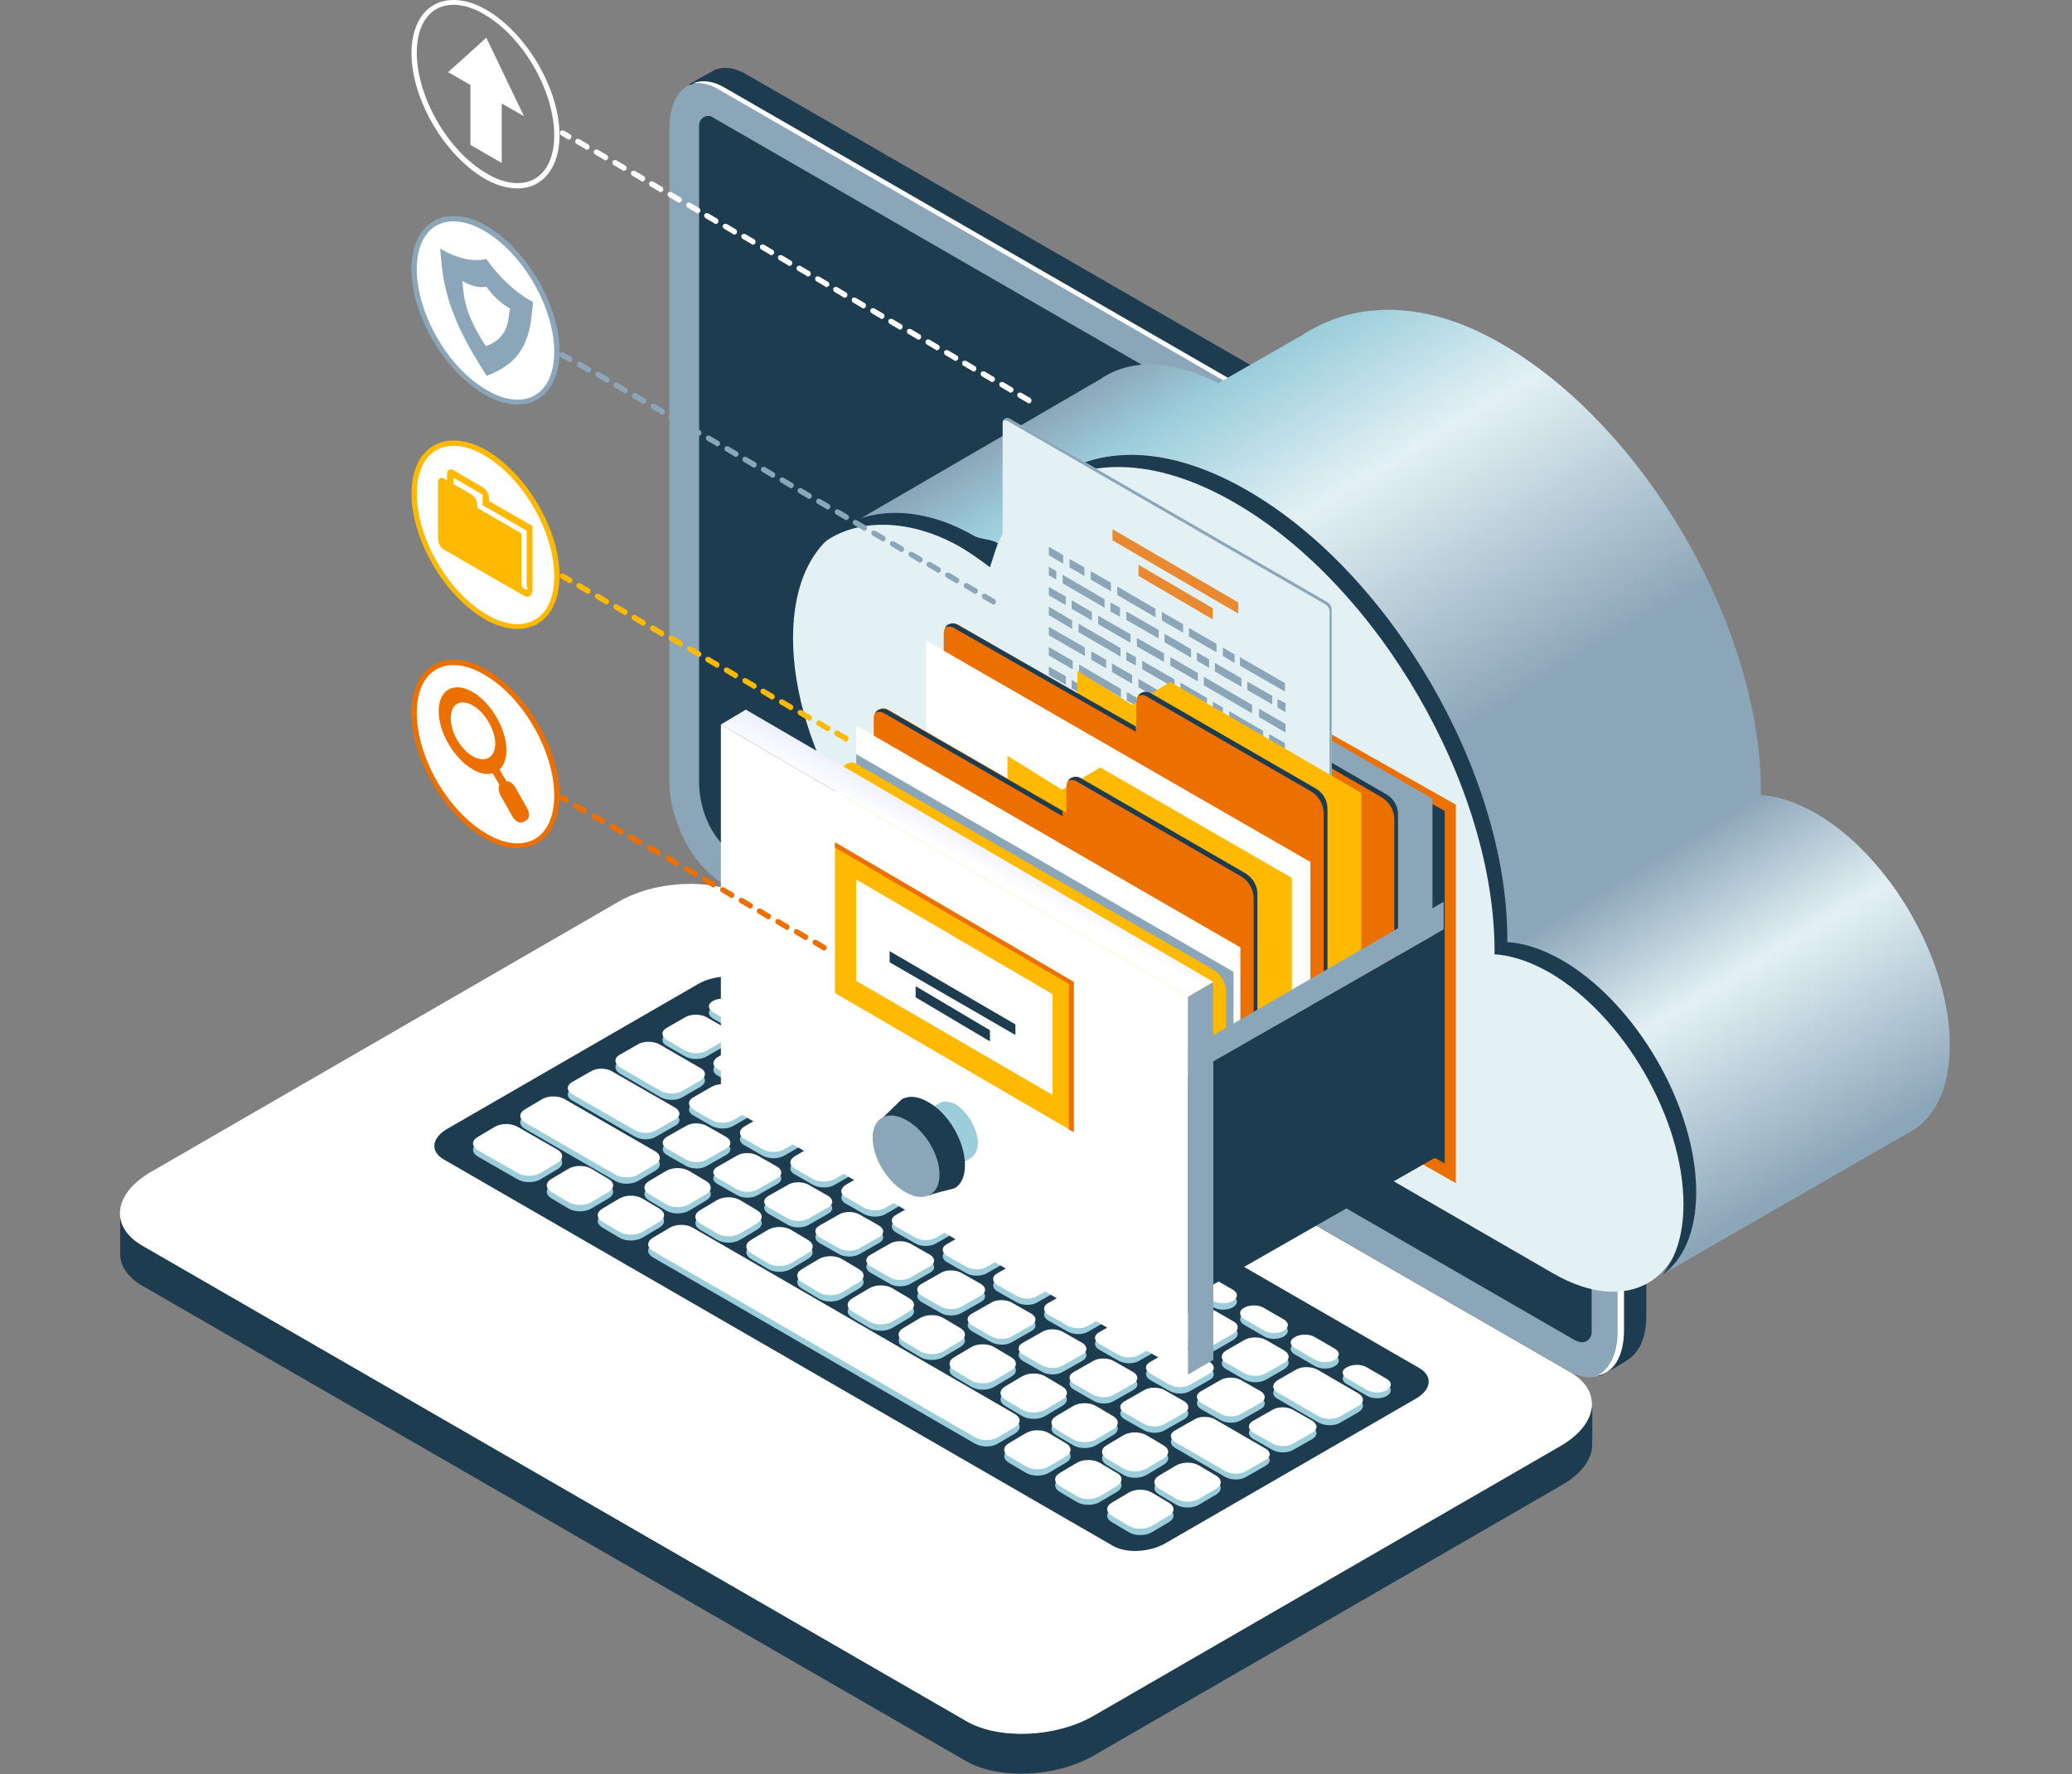 <svg width="570" height="488" viewBox="0 0 570 488" fill="none" xmlns="http://www.w3.org/2000/svg">
<rect x="0" y="0" width="570" height="488" fill="#808080" stroke="none"/>
<path d="M142.395 51.823C139.476 51.823 136.41 50.947 133.198 49.049C122.25 42.626 113.199 27.298 113.199 14.598C113.199 5.693 117.725 0 124.732 0C127.651 0 130.717 0.876 133.928 2.774C144.877 9.197 153.928 24.525 153.928 37.225C153.928 45.984 149.402 51.823 142.395 51.823ZM124.732 1.314C118.454 1.314 114.659 6.423 114.659 14.452C114.659 26.714 123.272 41.604 133.928 47.735C136.848 49.487 139.767 50.363 142.395 50.363C148.672 50.363 152.468 45.254 152.468 37.225C152.468 24.962 143.855 10.073 133.198 3.941C130.279 2.19 127.359 1.314 124.732 1.314Z" fill="white"/>
<path d="M147.574 109.192C155.161 104.757 155.077 90.498 147.386 77.343C139.696 64.189 127.311 57.12 119.725 61.555C112.138 65.99 112.223 80.25 119.913 93.404C127.603 106.559 139.988 113.628 147.574 109.192Z" fill="white"/>
<path d="M142.391 111.237C139.472 111.237 136.406 110.361 133.195 108.463C122.246 102.04 113.195 86.712 113.195 74.012C113.195 65.107 117.721 59.414 124.728 59.414C127.647 59.414 130.713 60.29 133.924 62.188C144.873 68.611 153.924 83.939 153.924 96.639C153.924 105.544 149.398 111.237 142.391 111.237ZM124.728 60.874C118.451 60.874 114.655 65.983 114.655 74.012C114.655 86.274 123.268 101.164 133.924 107.295C136.844 109.047 139.764 109.923 142.391 109.923C148.668 109.923 152.464 104.814 152.464 96.785C152.464 84.523 143.851 69.633 133.195 63.502C130.275 61.75 127.355 60.874 124.728 60.874Z" fill="#8CA6B9"/>
<path d="M147.563 170.942C155.149 166.507 155.065 152.248 147.375 139.093C139.684 125.939 127.3 118.87 119.713 123.305C112.127 127.74 112.211 142 119.901 155.155C127.592 168.309 139.976 175.378 147.563 170.942Z" fill="white"/>
<path d="M142.399 172.979C139.479 172.979 136.414 172.103 133.202 170.205C122.254 163.782 113.203 148.454 113.203 135.754C113.203 126.849 117.729 121.156 124.736 121.156C127.655 121.156 130.721 122.032 133.932 123.93C144.881 130.353 153.931 145.681 153.931 158.381C153.931 167.286 149.406 172.979 142.399 172.979ZM124.736 122.616C118.458 122.616 114.663 127.725 114.663 135.754C114.663 148.016 123.276 162.906 133.932 169.038C136.852 170.789 139.771 171.665 142.399 171.665C148.676 171.665 152.472 166.556 152.472 158.527C152.472 146.265 143.859 131.375 133.202 125.244C130.283 123.492 127.363 122.616 124.736 122.616Z" fill="#FFB900"/>
<path d="M147.524 231.099C155.11 226.663 155.026 212.404 147.336 199.249C139.645 186.095 127.261 179.026 119.674 183.462C112.088 187.897 112.172 202.156 119.862 215.311C127.553 228.465 139.937 235.534 147.524 231.099Z" fill="white"/>
<path d="M142.391 233.276C139.472 233.276 136.406 232.4 133.195 230.502C122.246 224.079 113.195 208.751 113.195 196.051C113.195 187.146 117.721 181.453 124.728 181.453C127.647 181.453 130.713 182.329 133.924 184.227C144.873 190.65 153.924 205.978 153.924 218.678C153.924 227.583 149.398 233.276 142.391 233.276ZM124.728 182.913C118.451 182.913 114.655 188.022 114.655 196.051C114.655 208.313 123.268 223.203 133.924 229.334C136.844 231.086 139.764 231.962 142.391 231.962C148.668 231.962 152.464 226.853 152.464 218.824C152.464 206.562 143.851 191.672 133.195 185.541C130.275 183.789 127.355 182.913 124.728 182.913Z" fill="#EB7000"/>
<path d="M146.336 82.918C141.811 80.437 137.432 76.349 133.782 71.24C130.133 72.116 125.753 71.094 121.228 68.466L121.082 68.32L121.374 71.532C122.25 82.918 126.629 92.115 133.782 103.209L133.928 103.355C141.081 100.582 145.461 96.348 146.336 85.984L146.628 83.064L146.336 82.918ZM140.059 86.276C139.621 91.531 137.432 93.721 133.782 95.18H133.636C129.987 89.487 127.797 84.816 127.359 78.977L127.213 77.371H127.359C129.695 78.685 131.885 79.269 133.782 78.831C135.68 81.459 137.87 83.502 140.205 84.816H140.351L140.059 86.276Z" fill="#8CA6B9"/>
<path d="M145.022 222.329L141.81 216.635C141.08 215.468 140.204 214.738 139.329 214.884L137.431 211.672C140.204 209.045 139.912 202.913 136.555 197.22C132.905 190.943 127.066 187.586 123.417 189.629C119.767 191.673 119.767 198.534 123.417 204.665C126.774 210.358 131.884 213.716 135.533 212.694L137.431 215.906C136.993 216.489 137.139 217.803 137.723 218.825L140.934 224.518C141.664 225.832 142.978 226.562 143.854 226.124L144.876 225.54C145.752 225.102 145.752 223.642 145.022 222.329ZM134.365 208.461C132.03 209.774 128.088 207.585 125.752 203.497C123.417 199.41 123.417 194.885 125.752 193.571C128.088 192.257 132.03 194.447 134.365 198.534C136.847 202.621 136.847 207.147 134.365 208.461Z" fill="#EB7000"/>
<path d="M129.405 23.359V39.855L138.017 44.818V28.469L144.148 31.972L133.784 10.367L123.273 19.856L129.405 23.359Z" fill="white"/>
<path d="M134.51 137.802V136.927C134.51 135.905 133.78 134.591 132.758 134.007L124.73 129.336C123.854 128.752 122.978 129.19 122.978 130.358V132.109L122.248 131.671C121.372 131.087 120.496 131.525 120.496 132.693V148.313C120.496 149.335 121.226 150.795 122.248 151.233C122.248 151.233 143.707 163.641 143.999 163.787C145.313 164.517 146.48 163.933 146.48 162.327V144.663L134.51 137.802ZM145.167 161.597C145.167 162.181 144.875 162.327 144.291 162.035C143.853 161.743 143.415 161.159 143.415 160.575V158.678V157.072V146.707L131.299 139.7V138.824C131.299 137.802 130.569 136.489 129.547 135.905L124.73 133.131V131.379L132.758 136.051V136.197V137.073V138.97L134.364 139.846L144.875 145.977V161.597H145.167Z" fill="#FFB900"/>
<path d="M265.75 484.367L39.044 353.57C35.102 351.234 33.059 348.168 33.059 344.957C33.059 344.811 33.059 333.862 33.059 333.716C33.059 329.775 35.978 336.636 41.671 333.424L170.279 259.121C180.644 253.136 196.264 252.552 205.168 257.661L431.875 388.459C434.794 390.211 436.984 382.912 437.86 385.247C438.152 385.977 438.006 396.342 438.006 397.072C438.152 401.013 435.232 405.392 429.393 408.604L300.785 482.908C290.275 488.893 274.655 489.477 265.75 484.367Z" fill="#1E3C50"/>
<path d="M265.751 473.266L39.045 342.468C30.14 337.359 31.162 328.308 41.526 322.323L170.134 248.019C180.499 242.034 196.119 241.45 205.024 246.56L431.876 377.357C440.781 382.467 439.759 391.517 429.394 397.502L300.786 471.806C290.276 477.791 274.656 478.521 265.751 473.266Z" fill="white"/>
<path d="M429.39 395.753L300.782 470.057C290.418 476.042 274.798 476.626 265.893 471.516L39.187 340.719C35.538 338.529 33.494 335.756 33.202 332.836C32.764 336.485 34.662 339.989 39.187 342.617L265.893 473.414C274.798 478.523 290.418 477.94 300.782 471.954L429.39 397.651C435.376 394.147 438.295 389.622 437.857 385.389C437.273 389.038 434.5 392.688 429.39 395.753Z" fill="white"/>
<path d="M306.043 425.099L121.963 318.826C118.313 316.636 118.751 312.987 122.985 310.505L192.033 270.653C196.266 268.171 202.689 267.879 206.485 270.069L390.565 376.342C394.215 378.532 393.777 382.181 389.543 384.663L320.495 424.515C316.115 426.997 309.692 427.289 306.043 425.099Z" fill="#1E3C50"/>
<path d="M196.116 280.137L207.94 286.998C209.4 287.873 211.881 287.873 213.341 286.998C214.801 286.122 214.801 284.808 213.341 283.932L201.517 277.071C200.057 276.195 197.575 276.195 196.116 277.071C194.656 277.801 194.656 279.261 196.116 280.137ZM216.407 291.815L221.954 295.026C223.414 295.902 225.895 295.902 227.355 295.026C228.815 294.151 228.815 292.837 227.355 291.961L221.808 288.749C220.348 287.873 217.867 287.873 216.407 288.749C214.801 289.479 214.801 290.939 216.407 291.815ZM230.275 299.844L235.822 303.055C237.282 303.931 239.763 303.931 241.223 303.055C242.683 302.179 242.683 300.866 241.223 299.99L235.676 296.778C234.216 295.902 231.735 295.902 230.275 296.778C228.815 297.508 228.815 298.968 230.275 299.844ZM244.289 307.873L249.836 311.084C251.296 311.96 253.777 311.96 255.237 311.084C256.697 310.208 256.697 308.895 255.237 308.019L249.69 304.807C248.23 303.931 245.749 303.931 244.289 304.807C242.829 305.683 242.829 306.997 244.289 307.873ZM258.303 315.902L263.85 319.113C265.31 319.989 267.792 319.989 269.251 319.113C270.711 318.237 270.711 316.923 269.251 316.048L263.704 312.836C262.244 311.96 259.763 311.96 258.303 312.836C256.843 313.712 256.843 315.172 258.303 315.902ZM272.317 324.076L277.864 327.288C279.324 328.164 281.806 328.164 283.265 327.288C284.725 326.412 284.725 325.098 283.265 324.222L277.718 321.011C276.258 320.135 273.777 320.135 272.317 321.011C270.711 321.741 270.857 323.201 272.317 324.076ZM286.331 332.105L291.878 335.317C293.338 336.193 295.82 336.193 297.279 335.317C298.739 334.441 298.739 333.127 297.279 332.251L291.732 329.04C290.272 328.164 287.791 328.164 286.331 329.04C284.725 329.916 284.725 331.229 286.331 332.105ZM300.199 340.134L305.746 343.346C307.206 344.222 309.688 344.222 311.147 343.346C312.607 342.47 312.607 341.156 311.147 340.28L305.6 337.069C304.14 336.193 301.659 336.193 300.199 337.069C298.739 337.944 298.739 339.404 300.199 340.134ZM314.213 348.309L319.76 351.521C321.22 352.396 323.702 352.396 325.161 351.521C326.621 350.645 326.621 349.331 325.161 348.455L319.614 345.243C318.154 344.368 315.673 344.368 314.213 345.243C312.753 345.973 312.753 347.433 314.213 348.309ZM328.227 356.338L333.774 359.549C335.234 360.425 337.716 360.425 339.176 359.549C340.635 358.674 340.635 357.36 339.176 356.484L333.628 353.272C332.169 352.396 329.687 352.396 328.227 353.272C326.767 354.148 326.767 355.462 328.227 356.338ZM342.241 364.367L347.788 367.578C349.248 368.454 351.73 368.454 353.19 367.578C354.649 366.702 354.649 365.389 353.19 364.513L347.642 361.301C346.183 360.425 343.701 360.425 342.241 361.301C340.781 362.177 340.781 363.491 342.241 364.367ZM356.255 372.542L361.802 375.753C363.262 376.629 365.744 376.629 367.204 375.753C368.663 374.877 368.663 373.563 367.204 372.688L361.656 369.476C360.197 368.6 357.715 368.6 356.255 369.476C354.649 370.206 354.649 371.666 356.255 372.542ZM370.561 380.716L376.108 383.928C377.568 384.804 380.05 384.804 381.51 383.928C382.969 383.052 382.969 381.738 381.51 380.862L375.962 377.651C374.503 376.775 372.021 376.775 370.561 377.651C368.955 378.527 368.955 379.841 370.561 380.716ZM183.561 287.727L188.379 290.501C190.13 291.523 192.904 291.523 194.51 290.501L199.327 287.727C201.079 286.706 201.079 285.1 199.327 284.224L194.51 281.45C192.758 280.428 189.984 280.428 188.379 281.45L183.561 284.224C181.81 285.246 181.81 286.852 183.561 287.727ZM208.524 298.676L213.341 295.902C215.093 294.88 215.093 293.275 213.341 292.399L208.524 289.625C206.772 288.603 203.998 288.603 202.393 289.625L197.575 292.399C195.824 293.421 195.824 295.026 197.575 295.902L202.393 298.676C204.144 299.698 206.918 299.698 208.524 298.676ZM211.589 303.931L216.407 306.705C218.158 307.727 220.932 307.727 222.538 306.705L227.355 303.931C229.107 302.909 229.107 301.304 227.355 300.428L222.538 297.654C220.786 296.632 218.012 296.632 216.407 297.654L211.589 300.428C209.838 301.304 209.838 302.909 211.589 303.931ZM225.457 311.96L230.275 314.734C232.027 315.756 234.8 315.756 236.406 314.734L241.223 311.96C242.975 310.938 242.975 309.332 241.223 308.457L236.406 305.683C234.654 304.661 231.881 304.661 230.275 305.683L225.457 308.457C223.852 309.478 223.852 311.084 225.457 311.96ZM255.237 316.485L250.42 313.712C248.668 312.69 245.895 312.69 244.289 313.712L239.472 316.485C237.72 317.507 237.72 319.113 239.472 319.989L244.289 322.763C246.041 323.784 248.814 323.784 250.42 322.763L255.237 319.989C256.989 319.113 256.989 317.507 255.237 316.485ZM269.251 324.66L264.434 321.887C262.682 320.865 259.909 320.865 258.303 321.887L253.486 324.66C251.734 325.682 251.734 327.288 253.486 328.164L258.303 330.937C260.055 331.959 262.828 331.959 264.434 330.937L269.251 328.164C271.003 327.142 271.003 325.682 269.251 324.66ZM283.265 332.689L278.448 329.916C276.696 328.894 273.923 328.894 272.317 329.916L267.5 332.689C265.748 333.711 265.748 335.317 267.5 336.193L272.317 338.966C274.069 339.988 276.842 339.988 278.448 338.966L283.265 336.193C285.017 335.317 285.017 333.711 283.265 332.689ZM297.279 340.718L292.462 337.944C290.71 336.923 287.937 336.923 286.331 337.944L281.514 340.718C279.762 341.74 279.762 343.346 281.514 344.222L286.331 346.995C288.083 348.017 290.856 348.017 292.462 346.995L297.279 344.222C299.031 343.346 299.031 341.74 297.279 340.718ZM311.293 348.893L306.476 346.119C304.724 345.097 301.951 345.097 300.345 346.119L295.528 348.893C293.776 349.915 293.776 351.521 295.528 352.396L300.345 355.17C302.097 356.192 304.87 356.192 306.476 355.17L311.293 352.396C312.899 351.375 312.899 349.915 311.293 348.893ZM325.307 356.922L320.49 354.148C318.738 353.126 315.965 353.126 314.359 354.148L309.542 356.922C307.79 357.944 307.79 359.549 309.542 360.425L314.359 363.199C316.111 364.221 318.884 364.221 320.49 363.199L325.307 360.425C326.913 359.549 326.913 357.944 325.307 356.922ZM323.41 368.6L328.227 371.374C329.979 372.396 332.752 372.396 334.358 371.374L339.176 368.6C340.927 367.578 340.927 365.973 339.176 365.097L334.358 362.323C332.606 361.301 329.833 361.301 328.227 362.323L323.41 365.097C321.658 365.973 321.658 367.578 323.41 368.6ZM353.19 373.126L348.372 370.352C346.62 369.33 343.847 369.33 342.241 370.352L337.424 373.126C335.672 374.147 335.672 375.753 337.424 376.629L342.241 379.403C343.993 380.424 346.766 380.424 348.372 379.403L353.19 376.629C354.941 375.607 354.941 374.001 353.19 373.126ZM373.627 384.95L362.532 378.527C360.78 377.505 358.007 377.505 356.401 378.527L351.584 381.3C349.832 382.322 349.832 383.928 351.584 384.804L362.678 391.227C364.43 392.249 367.204 392.249 368.809 391.227L373.627 388.453C375.378 387.431 375.378 385.826 373.627 384.95ZM170.569 295.318L181.664 301.742C183.415 302.763 186.189 302.763 187.795 301.742L192.612 298.968C194.364 297.946 194.364 296.34 192.612 295.464L181.518 289.041C179.766 288.019 176.992 288.019 175.386 289.041L170.569 291.815C168.817 292.691 168.963 294.297 170.569 295.318ZM190.86 306.851L195.678 309.624C197.429 310.646 200.203 310.646 201.809 309.624L206.626 306.851C208.378 305.829 208.378 304.223 206.626 303.347L201.809 300.574C200.057 299.552 197.283 299.552 195.678 300.574L190.86 303.347C189.109 304.369 189.109 305.975 190.86 306.851ZM209.692 317.799C211.443 318.821 214.217 318.821 215.823 317.799L220.64 315.026C222.392 314.004 222.392 312.398 220.64 311.522L215.823 308.749C214.071 307.727 211.297 307.727 209.692 308.749L204.874 311.522C203.123 312.544 203.123 314.15 204.874 315.026L209.692 317.799ZM223.56 325.828C225.311 326.85 228.085 326.85 229.691 325.828L234.508 323.055C236.26 322.033 236.26 320.427 234.508 319.551L229.691 316.777C227.939 315.756 225.165 315.756 223.56 316.777L218.742 319.551C216.991 320.573 216.991 322.179 218.742 323.055L223.56 325.828ZM237.574 324.806L232.756 327.58C231.005 328.602 231.005 330.208 232.756 331.083L237.574 333.857C239.326 334.879 242.099 334.879 243.705 333.857L248.522 331.083C250.274 330.062 250.274 328.456 248.522 327.58L243.705 324.806C241.953 323.784 239.18 323.784 237.574 324.806ZM251.88 332.689L246.479 335.755C244.873 336.631 245.019 338.09 246.479 338.966L251.88 342.032C253.486 342.908 255.967 342.908 257.427 342.032L262.828 338.966C264.434 338.09 264.288 336.631 262.828 335.755L257.427 332.689C255.821 331.813 253.34 331.813 251.88 332.689ZM265.894 340.864L260.493 343.93C258.887 344.805 259.033 346.265 260.493 347.141L265.894 350.207C267.5 351.083 269.981 351.083 271.441 350.207L276.842 347.141C278.448 346.265 278.302 344.805 276.842 343.93L271.441 340.864C269.835 339.842 267.354 339.842 265.894 340.864ZM279.762 348.893L274.361 351.958C272.755 352.834 272.901 354.294 274.361 355.17L279.762 358.236C281.368 359.111 283.849 359.111 285.309 358.236L290.71 355.17C292.316 354.294 292.17 352.834 290.71 351.958L285.309 348.893C283.849 348.017 281.368 348.017 279.762 348.893ZM293.776 356.922L288.375 359.987C286.769 360.863 286.915 362.323 288.375 363.199L293.776 366.264C295.382 367.14 297.863 367.14 299.323 366.264L304.724 363.199C306.33 362.323 306.184 360.863 304.724 359.987L299.323 356.922C297.863 356.046 295.382 356.046 293.776 356.922ZM307.79 364.951L302.389 368.016C300.783 368.892 300.929 370.352 302.389 371.228L307.79 374.293C309.396 375.169 311.877 375.169 313.337 374.293L318.738 371.228C320.344 370.352 320.198 368.892 318.738 368.016L313.337 364.951C311.877 364.075 309.25 364.075 307.79 364.951ZM327.351 382.614L332.752 379.549C334.358 378.673 334.212 377.213 332.752 376.337L327.351 373.271C325.745 372.396 323.264 372.396 321.804 373.271L316.403 376.337C314.797 377.213 314.943 378.673 316.403 379.549L321.804 382.614C323.41 383.49 325.891 383.49 327.351 382.614ZM341.365 390.643L346.766 387.577C348.372 386.702 348.226 385.242 346.766 384.366L341.365 381.3C339.759 380.424 337.278 380.424 335.818 381.3L330.417 384.366C328.811 385.242 328.957 386.702 330.417 387.577L335.818 390.643C337.424 391.519 339.905 391.519 341.365 390.643ZM361.072 392.541L355.671 389.475C354.065 388.599 351.584 388.599 350.124 389.475L344.723 392.541C343.117 393.417 343.263 394.876 344.723 395.752L350.124 398.818C351.73 399.694 354.211 399.694 355.671 398.818L361.072 395.752C362.532 394.876 362.532 393.417 361.072 392.541ZM157.285 302.617L174.803 312.69C176.408 313.566 178.89 313.566 180.35 312.69L185.751 309.624C187.357 308.749 187.211 307.289 185.751 306.413L168.233 296.34C166.628 295.464 164.146 295.464 162.686 296.34L157.285 299.406C155.825 300.282 155.825 301.742 157.285 302.617ZM183.415 317.653L188.817 320.719C190.422 321.595 192.904 321.595 194.364 320.719L199.765 317.653C201.371 316.777 201.225 315.318 199.765 314.442L194.364 311.376C192.758 310.5 190.276 310.5 188.817 311.376L183.415 314.442C181.956 315.318 181.956 316.777 183.415 317.653ZM197.429 325.682L202.831 328.748C204.436 329.624 206.918 329.624 208.378 328.748L213.779 325.682C215.385 324.806 215.239 323.346 213.779 322.471L208.378 319.405C206.772 318.529 204.29 318.529 202.831 319.405L197.429 322.471C195.824 323.346 195.824 324.806 197.429 325.682ZM211.443 333.857L216.845 336.923C218.45 337.798 220.932 337.798 222.392 336.923L227.793 333.857C229.399 332.981 229.253 331.521 227.793 330.645L222.392 327.58C220.786 326.704 218.304 326.704 216.845 327.58L211.443 330.645C209.838 331.521 209.838 332.835 211.443 333.857ZM236.406 344.951L241.807 341.886C243.413 341.01 243.267 339.55 241.807 338.674L236.406 335.609C234.8 334.733 232.318 334.733 230.859 335.609L225.457 338.674C223.852 339.55 223.998 341.01 225.457 341.886L230.859 344.951C232.318 345.827 234.946 345.827 236.406 344.951ZM250.42 353.126L255.821 350.061C257.427 349.185 257.281 347.725 255.821 346.849L250.42 343.784C248.814 342.908 246.333 342.908 244.873 343.784L239.472 346.849C237.866 347.725 238.012 349.185 239.472 350.061L244.873 353.126C246.333 354.002 248.814 354.002 250.42 353.126ZM264.434 361.155L269.835 358.09C271.441 357.214 271.295 355.754 269.835 354.878L264.434 351.812C262.828 350.937 260.347 350.937 258.887 351.812L253.486 354.878C251.88 355.754 252.026 357.214 253.486 358.09L258.887 361.155C260.347 362.031 262.828 362.031 264.434 361.155ZM278.302 369.184L283.703 366.118C285.309 365.243 285.163 363.783 283.703 362.907L278.302 359.841C276.696 358.965 274.215 358.965 272.755 359.841L267.354 362.907C265.748 363.783 265.894 365.243 267.354 366.118L272.755 369.184C274.361 370.06 276.842 370.06 278.302 369.184ZM292.316 377.359L297.717 374.293C299.323 373.417 299.177 371.958 297.717 371.082L292.316 368.016C290.71 367.14 288.229 367.14 286.769 368.016L281.368 371.082C279.762 371.958 279.908 373.417 281.368 374.293L286.769 377.359C288.375 378.235 290.856 378.235 292.316 377.359ZM306.33 385.388L311.731 382.322C313.337 381.446 313.191 379.987 311.731 379.111L306.33 375.899C304.724 375.023 302.243 375.023 300.783 375.899L295.382 378.965C293.776 379.841 293.922 381.3 295.382 382.176L300.783 385.242C302.389 386.264 304.87 386.264 306.33 385.388ZM309.396 390.351L314.797 393.417C316.403 394.293 318.884 394.293 320.344 393.417L325.745 390.351C327.351 389.475 327.205 388.015 325.745 387.14L320.344 384.074C318.738 383.198 316.257 383.198 314.797 384.074L309.396 387.14C307.79 388.015 307.79 389.475 309.396 390.351ZM348.08 399.986L334.212 391.957C332.606 391.081 330.125 391.081 328.665 391.957L323.264 395.022C321.658 395.898 321.804 397.358 323.264 398.234L337.132 406.263C338.738 407.139 341.219 407.139 342.679 406.263L348.08 403.197C349.686 402.321 349.686 400.862 348.08 399.986ZM144.439 310.5L169.255 324.806C171.007 325.828 173.781 325.828 175.532 324.806L180.204 322.033C181.956 321.011 181.956 319.405 180.204 318.383L155.387 304.077C153.636 303.055 150.862 303.055 149.11 304.077L144.439 306.851C142.687 307.873 142.687 309.478 144.439 310.5ZM178.598 330.208L183.269 332.981C185.021 334.003 187.795 334.003 189.546 332.981L194.218 330.208C195.97 329.186 195.97 327.58 194.218 326.558L189.546 323.784C187.795 322.763 185.021 322.763 183.269 323.784L178.598 326.558C176.846 327.58 176.846 329.186 178.598 330.208ZM192.612 338.236L197.283 341.01C199.035 342.032 201.809 342.032 203.561 341.01L208.232 338.236C209.984 337.215 209.984 335.609 208.232 334.587L203.561 331.813C201.809 330.791 199.035 330.791 197.283 331.813L192.612 334.587C190.86 335.609 190.86 337.215 192.612 338.236ZM206.626 346.265L211.297 349.039C213.049 350.061 215.823 350.061 217.575 349.039L222.246 346.265C223.998 345.243 223.998 343.638 222.246 342.616L217.575 339.842C215.823 338.82 213.049 338.82 211.297 339.842L206.626 342.616C204.874 343.638 204.874 345.243 206.626 346.265ZM220.64 354.44L225.311 357.214C227.063 358.236 229.837 358.236 231.589 357.214L236.26 354.44C238.012 353.418 238.012 351.812 236.26 350.791L231.589 348.017C229.837 346.995 227.063 346.995 225.311 348.017L220.64 350.791C218.888 351.812 218.888 353.418 220.64 354.44ZM234.508 362.469L239.18 365.243C240.931 366.264 243.705 366.264 245.457 365.243L250.128 362.469C251.88 361.447 251.88 359.841 250.128 358.819L245.457 356.046C243.705 355.024 240.931 355.024 239.18 356.046L234.508 358.819C232.756 359.841 232.756 361.447 234.508 362.469ZM248.522 370.498L253.194 373.271C254.945 374.293 257.719 374.293 259.471 373.271L264.142 370.498C265.894 369.476 265.894 367.87 264.142 366.848L259.471 364.075C257.719 363.053 254.945 363.053 253.194 364.075L248.522 366.848C246.77 367.87 246.77 369.476 248.522 370.498ZM262.536 378.673L267.208 381.446C268.959 382.468 271.733 382.468 273.485 381.446L278.156 378.673C279.908 377.651 279.908 376.045 278.156 375.023L273.485 372.25C271.733 371.228 268.959 371.228 267.208 372.25L262.536 375.023C260.785 376.045 260.785 377.651 262.536 378.673ZM276.55 386.702L281.222 389.475C282.973 390.497 285.747 390.497 287.499 389.475L292.17 386.702C293.922 385.68 293.922 384.074 292.17 383.052L287.499 380.278C285.747 379.257 282.973 379.257 281.222 380.278L276.55 383.052C274.799 384.074 274.799 385.68 276.55 386.702ZM290.564 394.73L295.236 397.504C296.987 398.526 299.761 398.526 301.513 397.504L306.184 394.73C307.936 393.709 307.936 392.103 306.184 391.081L301.513 388.307C299.761 387.286 296.987 387.286 295.236 388.307L290.564 391.081C288.813 392.103 288.813 393.709 290.564 394.73ZM304.432 402.905L309.104 405.679C310.855 406.701 313.629 406.701 315.381 405.679L320.052 402.905C321.804 401.883 321.804 400.278 320.052 399.256L315.381 396.482C313.629 395.46 310.855 395.46 309.104 396.482L304.432 399.256C302.681 400.278 302.827 401.883 304.432 402.905ZM334.504 407.431L329.833 404.657C328.081 403.635 325.307 403.635 323.556 404.657L318.884 407.431C317.133 408.453 317.133 410.058 318.884 411.08L323.556 413.854C325.307 414.876 328.081 414.876 329.833 413.854L334.504 411.08C336.256 410.058 336.256 408.453 334.504 407.431ZM153.344 317.945L142.395 311.668C140.643 310.646 137.87 310.646 136.118 311.668L131.447 314.442C129.695 315.464 129.695 317.069 131.447 318.091L142.395 324.368C144.147 325.39 146.92 325.39 148.672 324.368L153.344 321.595C155.095 320.573 155.095 318.967 153.344 317.945ZM167.358 325.974L162.686 323.2C160.935 322.179 158.161 322.179 156.409 323.2L151.738 325.974C149.986 326.996 149.986 328.602 151.738 329.624L156.409 332.397C158.161 333.419 160.935 333.419 162.686 332.397L167.358 329.624C169.109 328.602 169.109 326.996 167.358 325.974ZM181.372 334.003L176.7 331.229C174.949 330.208 172.175 330.208 170.423 331.229L165.752 334.003C164 335.025 164 336.631 165.752 337.652L170.423 340.426C172.175 341.448 174.949 341.448 176.7 340.426L181.372 337.652C183.123 336.631 183.123 335.025 181.372 334.003ZM279.178 390.643L190.568 339.404C188.817 338.382 186.043 338.382 184.291 339.404L179.62 342.178C177.868 343.2 177.868 344.805 179.62 345.827L268.229 397.066C269.981 398.088 272.755 398.088 274.507 397.066L279.178 394.293C280.93 393.271 280.93 391.519 279.178 390.643ZM293.192 398.672L288.521 395.898C286.769 394.876 283.995 394.876 282.244 395.898L277.572 398.672C275.82 399.694 275.82 401.3 277.572 402.321L282.244 405.095C283.995 406.117 286.769 406.117 288.521 405.095L293.192 402.321C294.944 401.3 294.944 399.694 293.192 398.672ZM307.206 406.701L302.535 403.927C300.783 402.905 298.009 402.905 296.258 403.927L291.586 406.701C289.834 407.723 289.834 409.328 291.586 410.35L296.258 413.124C298.009 414.146 300.783 414.146 302.535 413.124L307.206 410.35C308.958 409.328 308.958 407.723 307.206 406.701ZM321.512 415.022L316.841 412.248C315.089 411.226 312.315 411.226 310.564 412.248L305.892 415.022C304.14 416.043 304.14 417.649 305.892 418.671L310.564 421.445C312.315 422.467 315.089 422.467 316.841 421.445L321.512 418.671C323.264 417.649 323.264 416.043 321.512 415.022Z" fill="#9BCDDB"/>
<path d="M196.116 278.387L207.94 285.248C209.4 286.123 211.881 286.123 213.341 285.248C214.801 284.372 214.801 283.058 213.341 282.182L201.517 275.321C200.057 274.445 197.575 274.445 196.116 275.321C194.656 276.051 194.656 277.511 196.116 278.387ZM216.407 290.065L221.954 293.276C223.414 294.152 225.895 294.152 227.355 293.276C228.815 292.401 228.815 291.087 227.355 290.211L221.808 286.999C220.348 286.123 217.867 286.123 216.407 286.999C214.801 287.729 214.801 289.189 216.407 290.065ZM230.275 298.094L235.822 301.305C237.282 302.181 239.763 302.181 241.223 301.305C242.683 300.429 242.683 299.116 241.223 298.24L235.676 295.028C234.216 294.152 231.735 294.152 230.275 295.028C228.815 295.904 228.815 297.218 230.275 298.094ZM244.289 306.123L249.836 309.334C251.296 310.21 253.777 310.21 255.237 309.334C256.697 308.458 256.697 307.145 255.237 306.269L249.69 303.057C248.23 302.181 245.749 302.181 244.289 303.057C242.829 303.933 242.829 305.393 244.289 306.123ZM258.303 314.298L263.85 317.509C265.31 318.385 267.792 318.385 269.251 317.509C270.711 316.633 270.711 315.319 269.251 314.443L263.704 311.232C262.244 310.356 259.763 310.356 258.303 311.232C256.843 311.962 256.843 313.422 258.303 314.298ZM272.317 322.326L277.864 325.538C279.324 326.414 281.806 326.414 283.265 325.538C284.725 324.662 284.725 323.348 283.265 322.472L277.718 319.261C276.258 318.385 273.777 318.385 272.317 319.261C270.711 320.137 270.857 321.451 272.317 322.326ZM286.331 330.355L291.878 333.567C293.338 334.443 295.82 334.443 297.279 333.567C298.739 332.691 298.739 331.377 297.279 330.501L291.732 327.29C290.272 326.414 287.791 326.414 286.331 327.29C284.725 328.166 284.725 329.625 286.331 330.355ZM300.199 338.53L305.746 341.742C307.206 342.618 309.688 342.618 311.147 341.742C312.607 340.866 312.607 339.552 311.147 338.676L305.6 335.465C304.14 334.589 301.659 334.589 300.199 335.465C298.739 336.194 298.739 337.654 300.199 338.53ZM314.213 346.559L319.76 349.771C321.22 350.646 323.702 350.646 325.161 349.771C326.621 348.895 326.621 347.581 325.161 346.705L319.614 343.493C318.154 342.618 315.673 342.618 314.213 343.493C312.753 344.369 312.753 345.683 314.213 346.559ZM328.227 354.588L333.774 357.799C335.234 358.675 337.716 358.675 339.176 357.799C340.635 356.924 340.635 355.61 339.176 354.734L333.628 351.522C332.169 350.646 329.687 350.646 328.227 351.522C326.767 352.398 326.767 353.712 328.227 354.588ZM342.241 362.763L347.788 365.974C349.248 366.85 351.73 366.85 353.19 365.974C354.649 365.098 354.649 363.785 353.19 362.909L347.642 359.697C346.183 358.821 343.701 358.821 342.241 359.697C340.781 360.427 340.781 361.887 342.241 362.763ZM356.255 370.792L361.802 374.003C363.262 374.879 365.744 374.879 367.204 374.003C368.663 373.127 368.663 371.813 367.204 370.938L361.656 367.726C360.197 366.85 357.715 366.85 356.255 367.726C354.649 368.602 354.649 369.916 356.255 370.792ZM370.561 379.112L376.108 382.324C377.568 383.2 380.05 383.2 381.51 382.324C382.969 381.448 382.969 380.134 381.51 379.258L375.962 376.047C374.503 375.171 372.021 375.171 370.561 376.047C368.955 376.777 368.955 378.237 370.561 379.112ZM183.561 286.123L188.379 288.897C190.13 289.919 192.904 289.919 194.51 288.897L199.327 286.123C201.079 285.102 201.079 283.496 199.327 282.62L194.51 279.846C192.758 278.824 189.984 278.824 188.379 279.846L183.561 282.62C181.81 283.496 181.81 285.102 183.561 286.123ZM208.524 296.926L213.341 294.152C215.093 293.13 215.093 291.525 213.341 290.649L208.524 287.875C206.772 286.853 203.998 286.853 202.393 287.875L197.575 290.649C195.824 291.671 195.824 293.276 197.575 294.152L202.393 296.926C204.144 297.948 206.918 297.948 208.524 296.926ZM211.589 302.181L216.407 304.955C218.158 305.977 220.932 305.977 222.538 304.955L227.355 302.181C229.107 301.159 229.107 299.554 227.355 298.678L222.538 295.904C220.786 294.882 218.012 294.882 216.407 295.904L211.589 298.678C209.838 299.7 209.838 301.305 211.589 302.181ZM225.457 310.356L230.275 313.13C232.027 314.152 234.8 314.152 236.406 313.13L241.223 310.356C242.975 309.334 242.975 307.728 241.223 306.853L236.406 304.079C234.654 303.057 231.881 303.057 230.275 304.079L225.457 306.853C223.852 307.728 223.852 309.334 225.457 310.356ZM255.237 314.881L250.42 312.108C248.668 311.086 245.895 311.086 244.289 312.108L239.472 314.881C237.72 315.903 237.72 317.509 239.472 318.385L244.289 321.159C246.041 322.18 248.814 322.18 250.42 321.159L255.237 318.385C256.989 317.363 256.989 315.903 255.237 314.881ZM269.251 322.91L264.434 320.137C262.682 319.115 259.909 319.115 258.303 320.137L253.486 322.91C251.734 323.932 251.734 325.538 253.486 326.414L258.303 329.187C260.055 330.209 262.828 330.209 264.434 329.187L269.251 326.414C271.003 325.538 271.003 323.932 269.251 322.91ZM283.265 330.939L278.448 328.166C276.696 327.144 273.923 327.144 272.317 328.166L267.5 330.939C265.748 331.961 265.748 333.567 267.5 334.443L272.317 337.216C274.069 338.238 276.842 338.238 278.448 337.216L283.265 334.443C285.017 333.567 285.017 331.961 283.265 330.939ZM297.279 339.114L292.462 336.34C290.71 335.319 287.937 335.319 286.331 336.34L281.514 339.114C279.762 340.136 279.762 341.742 281.514 342.618L286.331 345.391C288.083 346.413 290.856 346.413 292.462 345.391L297.279 342.618C299.031 341.596 299.031 340.136 297.279 339.114ZM311.293 347.143L306.476 344.369C304.724 343.347 301.951 343.347 300.345 344.369L295.528 347.143C293.776 348.165 293.776 349.771 295.528 350.646L300.345 353.42C302.097 354.442 304.87 354.442 306.476 353.42L311.293 350.646C312.899 349.771 312.899 348.165 311.293 347.143ZM325.307 355.172L320.49 352.398C318.738 351.376 315.965 351.376 314.359 352.398L309.542 355.172C307.79 356.194 307.79 357.799 309.542 358.675L314.359 361.449C316.111 362.471 318.884 362.471 320.49 361.449L325.307 358.675C326.913 357.799 326.913 356.194 325.307 355.172ZM323.41 366.85L328.227 369.624C329.979 370.646 332.752 370.646 334.358 369.624L339.176 366.85C340.927 365.828 340.927 364.222 339.176 363.347L334.358 360.573C332.606 359.551 329.833 359.551 328.227 360.573L323.41 363.347C321.658 364.222 321.658 365.828 323.41 366.85ZM353.19 371.375L348.372 368.602C346.62 367.58 343.847 367.58 342.241 368.602L337.424 371.375C335.672 372.397 335.672 374.003 337.424 374.879L342.241 377.653C343.993 378.674 346.766 378.674 348.372 377.653L353.19 374.879C354.941 374.003 354.941 372.397 353.19 371.375ZM373.627 383.2L362.532 376.777C360.78 375.755 358.007 375.755 356.401 376.777L351.584 379.55C349.832 380.572 349.832 382.178 351.584 383.054L362.678 389.477C364.43 390.499 367.204 390.499 368.809 389.477L373.627 386.703C375.378 385.827 375.378 384.222 373.627 383.2ZM170.569 293.568L181.664 299.992C183.415 301.013 186.189 301.013 187.795 299.992L192.612 297.218C194.364 296.196 194.364 294.59 192.612 293.714L181.518 287.291C179.766 286.269 176.992 286.269 175.386 287.291L170.569 290.065C168.817 290.941 168.963 292.547 170.569 293.568ZM190.86 305.247L195.678 308.02C197.429 309.042 200.203 309.042 201.809 308.02L206.626 305.247C208.378 304.225 208.378 302.619 206.626 301.743L201.809 298.97C200.057 297.948 197.283 297.948 195.678 298.97L190.86 301.743C189.109 302.619 189.109 304.225 190.86 305.247ZM209.692 316.049C211.443 317.071 214.217 317.071 215.823 316.049L220.64 313.276C222.392 312.254 222.392 310.648 220.64 309.772L215.823 306.999C214.071 305.977 211.297 305.977 209.692 306.999L204.874 309.772C203.123 310.794 203.123 312.4 204.874 313.276L209.692 316.049ZM223.56 324.224C225.311 325.246 228.085 325.246 229.691 324.224L234.508 321.45C236.26 320.429 236.26 318.823 234.508 317.947L229.691 315.173C227.939 314.152 225.165 314.152 223.56 315.173L218.742 317.947C216.991 318.969 216.991 320.575 218.742 321.45L223.56 324.224ZM237.574 323.056L232.756 325.83C231.005 326.852 231.005 328.458 232.756 329.333L237.574 332.107C239.326 333.129 242.099 333.129 243.705 332.107L248.522 329.333C250.274 328.312 250.274 326.706 248.522 325.83L243.705 323.056C241.953 322.18 239.18 322.18 237.574 323.056ZM251.88 331.085L246.479 334.151C244.873 335.027 245.019 336.486 246.479 337.362L251.88 340.428C253.486 341.304 255.967 341.304 257.427 340.428L262.828 337.362C264.434 336.486 264.288 335.027 262.828 334.151L257.427 331.085C255.821 330.209 253.34 330.063 251.88 331.085ZM265.894 339.114L260.493 342.18C258.887 343.055 259.033 344.515 260.493 345.391L265.894 348.457C267.5 349.333 269.981 349.333 271.441 348.457L276.842 345.391C278.448 344.515 278.302 343.055 276.842 342.18L271.441 339.114C269.835 338.238 267.354 338.238 265.894 339.114ZM279.762 347.143L274.361 350.208C272.755 351.084 272.901 352.544 274.361 353.42L279.762 356.486C281.368 357.361 283.849 357.361 285.309 356.486L290.71 353.42C292.316 352.544 292.17 351.084 290.71 350.208L285.309 347.143C283.849 346.267 281.368 346.267 279.762 347.143ZM293.776 355.318L288.375 358.383C286.769 359.259 286.915 360.719 288.375 361.595L293.776 364.66C295.382 365.536 297.863 365.536 299.323 364.66L304.724 361.595C306.33 360.719 306.184 359.259 304.724 358.383L299.323 355.318C297.863 354.296 295.382 354.296 293.776 355.318ZM307.79 363.347L302.389 366.412C300.783 367.288 300.929 368.748 302.389 369.624L307.79 372.689C309.396 373.565 311.877 373.565 313.337 372.689L318.738 369.624C320.344 368.748 320.198 367.288 318.738 366.412L313.337 363.347C311.877 362.471 309.25 362.471 307.79 363.347ZM327.351 380.864L332.752 377.799C334.358 376.923 334.212 375.463 332.752 374.587L327.351 371.521C325.745 370.646 323.264 370.646 321.804 371.521L316.403 374.587C314.797 375.463 314.943 376.923 316.403 377.799L321.804 380.864C323.41 381.74 325.891 381.74 327.351 380.864ZM341.365 388.893L346.766 385.827C348.372 384.952 348.226 383.492 346.766 382.616L341.365 379.55C339.759 378.674 337.278 378.674 335.818 379.55L330.417 382.616C328.811 383.492 328.957 384.952 330.417 385.827L335.818 388.893C337.424 389.769 339.905 389.769 341.365 388.893ZM361.072 390.791L355.671 387.725C354.065 386.849 351.584 386.849 350.124 387.725L344.723 390.791C343.117 391.667 343.263 393.126 344.723 394.002L350.124 397.068C351.73 397.944 354.211 397.944 355.671 397.068L361.072 394.002C362.532 393.126 362.532 391.813 361.072 390.791ZM157.285 300.867L174.803 310.94C176.408 311.816 178.89 311.816 180.35 310.94L185.751 307.874C187.357 306.999 187.211 305.539 185.751 304.663L168.233 294.59C166.628 293.714 164.146 293.714 162.686 294.59L157.285 297.656C155.825 298.532 155.825 299.992 157.285 300.867ZM183.415 315.903L188.817 318.969C190.422 319.845 192.904 319.845 194.364 318.969L199.765 315.903C201.371 315.027 201.225 313.568 199.765 312.692L194.364 309.626C192.758 308.75 190.276 308.75 188.817 309.626L183.415 312.692C181.956 313.568 181.956 315.027 183.415 315.903ZM197.429 324.078L202.831 327.144C204.436 328.02 206.918 328.02 208.378 327.144L213.779 324.078C215.385 323.202 215.239 321.742 213.779 320.867L208.378 317.801C206.772 316.925 204.29 316.925 202.831 317.801L197.429 320.867C195.824 321.742 195.824 323.056 197.429 324.078ZM211.443 332.107L216.845 335.173C218.45 336.048 220.932 336.048 222.392 335.173L227.793 332.107C229.399 331.231 229.253 329.771 227.793 328.895L222.392 325.83C220.786 324.954 218.304 324.954 216.845 325.83L211.443 328.895C209.838 329.771 209.838 331.231 211.443 332.107ZM236.406 343.347L241.807 340.282C243.413 339.406 243.267 337.946 241.807 337.07L236.406 334.005C234.8 333.129 232.318 333.129 230.859 334.005L225.457 337.07C223.852 337.946 223.998 339.406 225.457 340.282L230.859 343.347C232.318 344.223 234.946 344.223 236.406 343.347ZM250.42 351.376L255.821 348.311C257.427 347.435 257.281 345.975 255.821 345.099L250.42 342.034C248.814 341.158 246.333 341.158 244.873 342.034L239.472 345.099C237.866 345.975 238.012 347.435 239.472 348.311L244.873 351.376C246.333 352.252 248.814 352.252 250.42 351.376ZM264.434 359.405L269.835 356.34C271.441 355.464 271.295 354.004 269.835 353.128L264.434 350.062C262.828 349.187 260.347 349.187 258.887 350.062L253.486 353.128C251.88 354.004 252.026 355.464 253.486 356.34L258.887 359.405C260.347 360.281 262.828 360.281 264.434 359.405ZM278.302 367.58L283.703 364.514C285.309 363.639 285.163 362.179 283.703 361.303L278.302 358.237C276.696 357.361 274.215 357.361 272.755 358.237L267.354 361.303C265.748 362.179 265.894 363.639 267.354 364.514L272.755 367.58C274.361 368.456 276.842 368.456 278.302 367.58ZM292.316 375.609L297.717 372.543C299.323 371.667 299.177 370.208 297.717 369.332L292.316 366.266C290.71 365.39 288.229 365.39 286.769 366.266L281.368 369.332C279.762 370.208 279.908 371.667 281.368 372.543L286.769 375.609C288.375 376.485 290.856 376.485 292.316 375.609ZM306.33 383.638L311.731 380.572C313.337 379.696 313.191 378.237 311.731 377.361L306.33 374.295C304.724 373.419 302.243 373.419 300.783 374.295L295.382 377.361C293.776 378.237 293.922 379.696 295.382 380.572L300.783 383.638C302.389 384.514 304.87 384.514 306.33 383.638ZM309.396 388.601L314.797 391.667C316.403 392.543 318.884 392.543 320.344 391.667L325.745 388.601C327.351 387.725 327.205 386.265 325.745 385.39L320.344 382.324C318.738 381.448 316.257 381.448 314.797 382.324L309.396 385.39C307.79 386.265 307.79 387.725 309.396 388.601ZM348.08 398.382L334.212 390.353C332.606 389.477 330.125 389.477 328.665 390.353L323.264 393.418C321.658 394.294 321.804 395.754 323.264 396.63L337.132 404.659C338.738 405.535 341.219 405.535 342.679 404.659L348.08 401.593C349.686 400.717 349.686 399.258 348.08 398.382ZM144.439 308.75L169.255 323.056C171.007 324.078 173.781 324.078 175.532 323.056L180.204 320.283C181.956 319.261 181.956 317.655 180.204 316.633L155.387 302.327C153.636 301.305 150.862 301.305 149.11 302.327L144.439 305.101C142.687 306.123 142.687 307.728 144.439 308.75ZM178.598 328.458L183.269 331.231C185.021 332.253 187.795 332.253 189.546 331.231L194.218 328.458C195.97 327.436 195.97 325.83 194.218 324.808L189.546 322.034C187.795 321.013 185.021 321.013 183.269 322.034L178.598 324.808C176.846 325.83 176.846 327.436 178.598 328.458ZM192.612 336.486L197.283 339.26C199.035 340.282 201.809 340.282 203.561 339.26L208.232 336.486C209.984 335.465 209.984 333.859 208.232 332.837L203.561 330.063C201.809 329.041 199.035 329.041 197.283 330.063L192.612 332.837C190.86 333.859 190.86 335.465 192.612 336.486ZM206.626 344.661L211.297 347.435C213.049 348.457 215.823 348.457 217.575 347.435L222.246 344.661C223.998 343.639 223.998 342.034 222.246 341.012L217.575 338.238C215.823 337.216 213.049 337.216 211.297 338.238L206.626 341.012C204.874 342.034 204.874 343.639 206.626 344.661ZM220.64 352.69L225.311 355.464C227.063 356.486 229.837 356.486 231.589 355.464L236.26 352.69C238.012 351.668 238.012 350.062 236.26 349.041L231.589 346.267C229.837 345.245 227.063 345.245 225.311 346.267L220.64 349.041C218.888 350.062 218.888 351.668 220.64 352.69ZM234.508 360.719L239.18 363.493C240.931 364.514 243.705 364.514 245.457 363.493L250.128 360.719C251.88 359.697 251.88 358.091 250.128 357.07L245.457 354.296C243.705 353.274 240.931 353.274 239.18 354.296L234.508 357.07C232.756 358.091 232.756 359.697 234.508 360.719ZM248.522 368.894L253.194 371.667C254.945 372.689 257.719 372.689 259.471 371.667L264.142 368.894C265.894 367.872 265.894 366.266 264.142 365.244L259.471 362.471C257.719 361.449 254.945 361.449 253.194 362.471L248.522 365.244C246.77 366.266 246.77 367.872 248.522 368.894ZM262.536 376.923L267.208 379.696C268.959 380.718 271.733 380.718 273.485 379.696L278.156 376.923C279.908 375.901 279.908 374.295 278.156 373.273L273.485 370.5C271.733 369.478 268.959 369.478 267.208 370.5L262.536 373.273C260.785 374.295 260.785 375.901 262.536 376.923ZM276.55 384.952L281.222 387.725C282.973 388.747 285.747 388.747 287.499 387.725L292.17 384.952C293.922 383.93 293.922 382.324 292.17 381.302L287.499 378.528C285.747 377.507 282.973 377.507 281.222 378.528L276.55 381.302C274.799 382.324 274.799 383.93 276.55 384.952ZM290.564 393.126L295.236 395.9C296.987 396.922 299.761 396.922 301.513 395.9L306.184 393.126C307.936 392.105 307.936 390.499 306.184 389.477L301.513 386.703C299.761 385.681 296.987 385.681 295.236 386.703L290.564 389.477C288.813 390.499 288.813 392.105 290.564 393.126ZM304.432 401.155L309.104 403.929C310.855 404.951 313.629 404.951 315.381 403.929L320.052 401.155C321.804 400.133 321.804 398.528 320.052 397.506L315.381 394.732C313.629 393.71 310.855 393.71 309.104 394.732L304.432 397.506C302.681 398.528 302.827 400.133 304.432 401.155ZM334.504 405.827L329.833 403.053C328.081 402.031 325.307 402.031 323.556 403.053L318.884 405.827C317.133 406.849 317.133 408.454 318.884 409.476L323.556 412.25C325.307 413.272 328.081 413.272 329.833 412.25L334.504 409.476C336.256 408.454 336.256 406.849 334.504 405.827ZM153.344 316.195L142.395 309.918C140.643 308.896 137.87 308.896 136.118 309.918L131.447 312.692C129.695 313.714 129.695 315.319 131.447 316.341L142.395 322.618C144.147 323.64 146.92 323.64 148.672 322.618L153.344 319.845C155.095 318.823 155.095 317.217 153.344 316.195ZM167.358 324.224L162.686 321.45C160.935 320.429 158.161 320.429 156.409 321.45L151.738 324.224C149.986 325.246 149.986 326.852 151.738 327.874L156.409 330.647C158.161 331.669 160.935 331.669 162.686 330.647L167.358 327.874C169.109 326.852 169.109 325.246 167.358 324.224ZM181.372 332.399L176.7 329.625C174.949 328.604 172.175 328.604 170.423 329.625L165.752 332.399C164 333.421 164 335.027 165.752 336.048L170.423 338.822C172.175 339.844 174.949 339.844 176.7 338.822L181.372 336.048C183.123 335.027 183.123 333.421 181.372 332.399ZM279.178 388.893L190.568 337.654C188.817 336.632 186.043 336.632 184.291 337.654L179.62 340.428C177.868 341.45 177.868 343.055 179.62 344.077L268.229 395.316C269.981 396.338 272.755 396.338 274.507 395.316L279.178 392.543C280.93 391.521 280.93 389.915 279.178 388.893ZM293.192 396.922L288.521 394.148C286.769 393.126 283.995 393.126 282.244 394.148L277.572 396.922C275.82 397.944 275.82 399.55 277.572 400.571L282.244 403.345C283.995 404.367 286.769 404.367 288.521 403.345L293.192 400.571C294.944 399.55 294.944 397.944 293.192 396.922ZM307.206 405.097L302.535 402.323C300.783 401.301 298.009 401.301 296.258 402.323L291.586 405.097C289.834 406.119 289.834 407.724 291.586 408.746L296.258 411.52C298.009 412.542 300.783 412.542 302.535 411.52L307.206 408.746C308.958 407.724 308.958 405.973 307.206 405.097ZM321.512 413.272L316.841 410.498C315.089 409.476 312.315 409.476 310.564 410.498L305.892 413.272C304.14 414.293 304.14 415.899 305.892 416.921L310.564 419.695C312.315 420.717 315.089 420.717 316.841 419.695L321.512 416.921C323.264 415.899 323.264 414.293 321.512 413.272Z" fill="white"/>
<path d="M431.58 377.071L198.597 242.77C190.568 238.099 184.145 225.69 184.145 215.034V35.333C184.145 24.676 190.568 19.713 198.597 24.384L431.58 158.686C439.609 163.357 446.032 175.765 446.032 186.422V366.123C446.032 376.779 439.609 381.742 431.58 377.071Z" fill="#8CA6B9"/>
<path d="M433.479 368.75L202.685 235.617C196.262 231.529 192.32 223.354 192.32 215.033V34.457C192.32 32.413 194.51 31.245 196.116 32.267C196.262 32.413 196.408 32.413 196.554 32.559L427.493 165.692C435.23 170.072 437.858 177.955 437.858 186.275V366.414C437.858 368.604 435.522 369.918 433.77 368.75C433.624 368.896 433.479 368.75 433.479 368.75Z" fill="#1E3C50"/>
<path d="M438.295 154.743L205.311 20.442C202.1 18.544 199.18 18.252 196.844 19.128C196.552 19.274 189.983 23.069 189.691 23.215C192.173 22.048 195.239 22.194 198.742 24.237L431.725 158.538C439.754 163.21 446.177 175.618 446.177 186.275V365.975C446.177 372.69 443.696 377.07 439.754 378.238C440.046 378.238 440.484 378.092 441.068 377.8C441.214 377.654 448.221 373.566 448.367 373.42C451.141 371.523 452.892 367.581 452.892 362.034V182.479C452.747 171.823 446.323 159.414 438.295 154.743Z" fill="#1E3C50"/>
<path d="M438.149 154.891L205.165 20.59C201.954 18.692 199.034 18.401 196.698 19.276C196.406 19.422 189.983 23.218 189.691 23.364C192.173 22.196 195.239 22.342 198.742 24.386L431.725 158.687C439.754 163.358 446.177 175.766 446.177 186.423V366.124C446.177 372.839 443.696 377.218 439.754 378.386C440.046 378.386 440.484 378.24 441.068 377.948C441.214 377.802 448.075 373.715 448.221 373.569C450.995 371.671 452.747 367.73 452.747 362.182V182.628C452.601 171.971 446.177 159.563 438.149 154.891Z" fill="#1E3C50"/>
<path d="M438 155.032L205.017 20.731C201.805 18.833 198.886 18.541 196.55 19.417C196.258 19.563 189.835 23.212 189.543 23.358C192.025 22.191 195.09 22.337 198.594 24.38L431.577 158.682C439.606 163.353 446.029 175.761 446.029 186.418V366.118C446.029 372.833 443.547 377.213 439.606 378.381C439.898 378.381 440.336 378.235 440.92 377.943C441.066 377.797 447.781 373.855 447.927 373.709C450.7 371.812 452.452 367.87 452.452 362.323V182.622C452.452 171.966 446.029 159.557 438 155.032Z" fill="#1E3C50"/>
<path d="M437.854 155.032L204.871 20.731C201.659 18.833 198.74 18.541 196.404 19.417C196.112 19.563 189.835 23.067 189.543 23.358C192.025 22.191 195.09 22.337 198.594 24.38L431.577 158.682C439.606 163.353 446.029 175.761 446.029 186.418V366.118C446.029 372.833 443.547 377.213 439.606 378.381C439.898 378.381 440.336 378.235 440.92 377.943C441.066 377.797 447.635 373.855 447.927 373.855C450.7 371.958 452.452 368.016 452.452 362.469V182.768C452.452 172.112 445.883 159.703 437.854 155.032Z" fill="#1E3C50"/>
<path d="M437.857 155.18L204.873 20.879C201.662 18.982 198.742 18.69 196.406 19.566C196.115 19.712 189.983 23.215 189.691 23.361C192.173 22.193 195.239 22.339 198.742 24.383L431.725 158.684C439.754 163.355 446.177 175.764 446.177 186.42V366.121C446.177 372.836 443.696 377.215 439.754 378.383C440.046 378.383 440.484 378.237 441.068 377.945C441.214 377.799 447.783 374.004 447.929 373.858C450.703 371.96 452.455 368.019 452.455 362.471V182.771C452.309 172.114 445.74 159.706 437.857 155.18Z" fill="#1E3C50"/>
<path d="M437.711 155.18L204.727 20.879C201.516 18.982 198.596 18.69 196.26 19.566C195.969 19.712 189.983 23.069 189.691 23.215C192.173 22.047 195.239 22.193 198.742 24.237L431.725 158.538C439.754 163.209 446.177 175.618 446.177 186.274V365.975C446.177 372.69 443.696 377.069 439.754 378.237C440.046 378.237 440.484 378.091 441.068 377.799C441.214 377.653 447.637 374.004 447.783 373.858C450.557 371.96 452.309 368.019 452.309 362.471V182.917C452.163 172.26 445.74 159.852 437.711 155.18Z" fill="#1E3C50"/>
<path d="M437.565 155.329L204.581 21.028C201.37 19.13 198.45 18.838 196.114 19.714C195.823 19.86 189.983 23.217 189.691 23.363C192.173 22.196 195.239 22.341 198.742 24.385L431.725 158.686C439.754 163.358 446.177 175.766 446.177 186.423V366.123C446.177 372.838 443.696 377.218 439.754 378.386C440.046 378.386 440.484 378.24 441.068 377.948C441.214 377.802 447.491 374.152 447.637 374.006C450.411 372.109 452.163 368.167 452.163 362.62V182.919C452.017 172.263 445.594 159.854 437.565 155.329Z" fill="#1E3C50"/>
<path d="M437.419 155.329L204.435 21.028C201.224 19.13 198.304 18.838 195.969 19.714C195.677 19.86 189.983 23.071 189.691 23.217C192.173 22.05 195.239 22.196 198.742 24.239L431.725 158.54C439.754 163.212 446.177 175.62 446.177 186.277V365.977C446.177 372.692 443.696 377.072 439.754 378.24C440.046 378.24 440.484 378.094 441.068 377.802C441.214 377.656 447.345 374.152 447.491 374.006C450.265 372.109 452.017 368.167 452.017 362.62V183.065C451.871 172.409 445.448 160 437.419 155.329Z" fill="#1E3C50"/>
<path d="M437.27 155.47L204.287 21.168C201.075 19.271 198.156 18.979 195.82 19.855C195.528 20 189.835 23.212 189.543 23.358C192.025 22.19 195.09 22.336 198.594 24.38L431.577 158.681C439.606 163.352 446.029 175.761 446.029 186.417V366.118C446.029 372.833 443.547 377.212 439.606 378.38C439.898 378.38 440.336 378.234 440.92 377.942C441.066 377.796 447.051 374.293 447.197 374.147C449.97 372.249 451.722 368.308 451.722 362.76V183.206C451.722 172.403 445.299 160.141 437.27 155.47Z" fill="#1E3C50"/>
<path d="M437.127 155.47L204.289 21.168C201.078 19.271 198.158 18.979 195.823 19.855C195.531 20 189.983 23.066 189.691 23.212C192.173 22.044 195.239 22.19 198.742 24.234L431.725 158.535C439.754 163.206 446.177 175.615 446.177 186.271V365.972C446.177 372.687 443.696 377.066 439.754 378.234C440.046 378.234 440.484 378.088 441.068 377.796C441.214 377.65 447.053 374.293 447.345 374.147C450.119 372.249 451.871 368.308 451.871 362.76V183.206C451.725 172.549 445.156 160.141 437.127 155.47Z" fill="#1E3C50"/>
<path d="M436.981 155.618L204.143 21.317C200.932 19.419 198.012 19.127 195.677 20.003C195.385 20.149 189.983 23.215 189.691 23.36C192.173 22.193 195.239 22.339 198.742 24.382L431.725 158.684C439.754 163.355 446.177 175.763 446.177 186.42V366.12C446.177 372.836 443.696 377.215 439.754 378.383C440.046 378.383 440.484 378.237 441.068 377.945C441.214 377.799 446.907 374.441 447.199 374.295C449.973 372.398 451.725 368.456 451.725 362.909V183.354C451.579 172.698 445.01 160.289 436.981 155.618Z" fill="#1E3C50"/>
<path d="M436.981 155.766L203.997 21.465C200.786 19.567 197.866 19.276 195.531 20.151C195.239 20.297 189.983 23.217 189.691 23.363C192.173 22.195 195.239 22.341 198.742 24.385L431.725 158.686C439.754 163.357 446.177 175.766 446.177 186.422V366.123C446.177 372.838 443.696 377.217 439.754 378.385C440.046 378.385 440.484 378.239 441.068 377.947C441.214 377.801 446.907 374.59 447.053 374.444C449.827 372.546 451.579 368.605 451.579 363.057V183.357C451.433 172.7 444.864 160.292 436.981 155.766Z" fill="#1E3C50"/>
<path d="M436.835 155.766L203.851 21.465C200.64 19.567 197.72 19.276 195.385 20.151C195.093 20.297 189.983 23.071 189.691 23.363C192.173 22.195 195.239 22.341 198.742 24.385L431.725 158.686C439.754 163.357 446.177 175.766 446.177 186.422V366.123C446.177 372.838 443.696 377.217 439.754 378.385C440.046 378.385 440.484 378.239 441.068 377.947C441.214 377.801 446.761 374.59 446.907 374.59C449.681 372.692 451.433 368.751 451.433 363.203V183.503C451.287 172.846 444.864 160.438 436.835 155.766Z" fill="#1E3C50"/>
<path d="M436.689 155.915L203.705 21.614C200.494 19.716 197.574 19.424 195.239 20.3C194.947 20.446 189.983 23.219 189.691 23.365C192.173 22.198 195.239 22.344 198.742 24.387L431.725 158.688C439.754 163.36 446.177 175.768 446.177 186.425V366.125C446.177 372.84 443.696 377.22 439.754 378.388C440.046 378.388 440.484 378.242 441.068 377.95C441.214 377.804 446.615 374.738 446.761 374.592C449.535 372.694 451.287 368.753 451.287 363.206V183.505C451.141 172.848 444.718 160.44 436.689 155.915Z" fill="#1E3C50"/>
<path d="M436.54 155.915L203.557 21.614C200.345 19.716 197.426 19.424 195.09 20.3C194.798 20.446 189.835 23.073 189.543 23.219C192.025 22.052 195.09 22.198 198.594 24.241L431.577 158.542C439.606 163.214 446.029 175.622 446.029 186.279V365.979C446.029 372.694 443.547 377.074 439.606 378.242C439.898 378.242 440.336 378.096 440.92 377.804C441.066 377.658 446.321 374.592 446.467 374.592C449.241 372.694 450.992 368.753 450.992 363.206V183.651C450.992 172.994 444.569 160.586 436.54 155.915Z" fill="#1E3C50"/>
<path d="M436.394 156.055L203.411 21.754C200.199 19.857 197.28 19.565 194.944 20.441C194.652 20.587 189.835 23.214 189.543 23.36C192.025 22.192 195.09 22.338 198.594 24.382L431.577 158.683C439.606 163.354 446.029 175.763 446.029 186.419V366.12C446.029 372.835 443.547 377.214 439.606 378.382C439.898 378.382 440.336 378.236 440.92 377.944C441.066 377.798 446.175 374.879 446.467 374.733C449.241 372.835 450.992 368.894 450.992 363.346V183.646C450.992 172.989 444.423 160.581 436.394 156.055Z" fill="#1E3C50"/>
<path d="M436.248 156.055L203.265 21.754C200.053 19.857 197.134 19.565 194.798 20.441C194.506 20.587 189.835 23.068 189.543 23.214C192.025 22.046 195.09 22.192 198.594 24.236L431.577 158.537C439.606 163.208 446.029 175.617 446.029 186.273V365.974C446.029 372.689 443.547 377.069 439.606 378.236C439.898 378.236 440.336 378.09 440.92 377.798C441.066 377.652 446.029 374.879 446.321 374.733C449.095 372.835 450.846 368.894 450.846 363.346V183.792C450.846 173.135 444.277 160.727 436.248 156.055Z" fill="#1E3C50"/>
<path d="M436.251 156.204L203.267 21.903C200.056 20.005 197.136 19.713 194.801 20.589C194.509 20.735 189.983 23.216 189.691 23.363C192.173 22.195 195.239 22.341 198.742 24.384L431.725 158.686C439.754 163.357 446.177 175.765 446.177 186.422V366.122C446.177 372.838 443.696 377.217 439.754 378.385C440.046 378.385 440.484 378.239 441.068 377.947C441.214 377.801 446.177 375.027 446.323 374.881C449.097 372.984 450.849 369.042 450.849 363.495V183.94C450.703 173.138 444.134 160.729 436.251 156.204Z" fill="#1E3C50"/>
<path d="M436.105 156.204L203.121 21.903C199.91 20.005 196.99 19.713 194.655 20.589C194.363 20.735 189.983 23.071 189.691 23.217C192.173 22.049 195.239 22.195 198.742 24.238L431.725 158.54C439.754 163.211 446.177 175.619 446.177 186.276V365.977C446.177 372.692 443.696 377.071 439.754 378.239C440.046 378.239 440.484 378.093 441.068 377.801C441.214 377.655 446.031 375.027 446.177 374.881C448.951 372.984 450.703 369.042 450.703 363.495V183.94C450.557 173.284 444.134 160.875 436.105 156.204Z" fill="#1E3C50"/>
<path d="M435.959 156.345L202.976 22.043C199.764 20.146 196.844 19.854 194.509 20.73C194.217 20.875 189.983 23.211 189.691 23.357C192.173 22.189 195.239 22.335 198.742 24.379L431.725 158.68C439.754 163.352 446.177 175.76 446.177 186.416V366.117C446.177 372.832 443.696 377.212 439.754 378.379C440.046 378.379 440.484 378.233 441.068 377.941C441.214 377.796 445.886 375.168 446.032 375.022C448.805 373.124 450.557 369.183 450.557 363.636V184.081C450.411 173.424 443.988 161.016 435.959 156.345Z" fill="#1E3C50"/>
<path d="M435.81 156.345L202.827 22.043C199.616 20.146 196.696 19.854 194.36 20.73C194.068 20.875 189.835 23.065 189.543 23.211C192.025 22.043 195.09 22.189 198.594 24.233L431.577 158.534C439.606 163.206 446.029 175.614 446.029 186.27V365.971C446.029 372.686 443.547 377.066 439.606 378.233C439.898 378.233 440.336 378.087 440.92 377.796C441.066 377.65 445.591 375.168 445.737 375.022C448.511 373.124 450.262 369.183 450.262 363.636V184.081C450.262 173.424 443.839 161.016 435.81 156.345Z" fill="#1E3C50"/>
<path d="M435.664 156.493L202.681 22.192C199.47 20.294 196.55 20.002 194.214 20.878C193.922 21.024 189.835 23.214 189.543 23.36C192.025 22.192 195.09 22.338 198.594 24.381L431.577 158.683C439.606 163.354 446.029 175.762 446.029 186.419V366.12C446.029 372.835 443.547 377.214 439.606 378.382C439.898 378.382 440.336 378.236 440.92 377.944C441.066 377.798 445.445 375.316 445.591 375.17C448.365 373.273 450.116 369.331 450.116 363.784V184.229C450.262 173.573 443.693 161.164 435.664 156.493Z" fill="#1E3C50"/>
<path d="M432.308 158.393L199.325 24.091C196.114 22.194 193.048 21.902 190.566 22.924C192.61 22.632 195.092 23.07 197.573 24.529L430.557 158.831C438.586 163.502 445.009 175.91 445.009 186.567V366.268C445.009 372.545 442.673 376.778 439.316 378.384C443.841 377.654 446.76 373.129 446.76 365.83V185.983C446.76 175.326 440.337 162.918 432.308 158.393Z" fill="white"/>
<path d="M427.349 265.533C421.948 262.467 416.984 260.862 412.313 260.57C412.313 260.278 412.313 259.986 412.313 259.694C412.313 214.294 380.343 159.114 340.783 136.341C308.959 117.948 282.099 126.268 272.756 153.713C270.275 151.815 267.793 150.063 265.312 148.603C239.327 133.567 218.16 145.538 218.16 175.464C218.16 205.389 239.327 241.738 265.312 256.774C278.304 264.219 411.875 341.296 427.203 350.201C447.64 362.025 464.136 352.537 464.136 329.18C464.136 305.823 447.786 277.357 427.349 265.533Z" fill="#E3F1F5"/>
<path d="M536.396 287.429C536.396 264.073 519.901 235.461 499.464 223.636C494.062 220.571 489.099 218.965 484.428 218.673C484.428 218.381 484.428 218.089 484.428 217.797C484.428 172.398 452.458 117.217 412.898 94.445C390.709 81.598 371.439 83.35 357.863 92.401L335.091 105.393C322.244 98.678 310.712 98.678 302.537 104.371L234.219 144.078C242.54 140.428 253.488 141.596 265.458 148.603C267.94 150.063 270.422 151.814 272.903 153.712C282.246 126.268 309.106 117.947 340.93 136.341C380.49 159.113 412.46 214.44 412.46 259.693C412.46 259.985 412.46 260.277 412.46 260.569C416.985 260.861 422.094 262.467 427.496 265.533C447.933 277.357 464.428 305.823 464.428 329.326C464.428 339.252 461.509 346.551 456.546 350.931L524.572 311.808C531.871 308.305 536.396 299.838 536.396 287.429Z" fill="url(#paint0_linear_5325_3749)"/>
<path d="M264.288 150.504C266.77 151.964 269.838 154.11 272.319 156.008C272.903 154.402 273.925 150.899 274.509 149.439C272.611 148.125 269.69 148.46 267.792 147.293C251.296 137.804 234.803 139.659 226.336 149.439C235.095 142.724 249.836 142.183 264.288 150.504Z" fill="#1E3C50"/>
<path d="M429.686 264.074C424.284 261.009 419.321 259.403 414.65 259.111C414.65 258.819 414.65 258.527 414.65 258.235C414.65 212.835 382.68 157.655 343.12 134.882C318.887 120.868 297.428 122.474 284.582 136.196C297.72 125.686 317.427 125.394 339.616 138.24C379.177 161.013 411.146 216.339 411.146 261.592C411.146 261.884 411.146 262.176 411.146 262.468C415.672 262.76 420.781 264.366 426.182 267.432C446.619 279.256 463.115 307.722 463.115 331.225C463.115 339.692 460.925 346.115 457.276 350.64C463.115 346.553 466.619 338.67 466.619 327.867C466.619 304.365 450.123 275.898 429.686 264.074Z" fill="#1E3C50"/>
<path d="M398.889 222.185V322.619L284.441 257.95V157.516L398.889 222.185Z" fill="#1E3C50"/>
<path d="M400.494 325.395L282.98 258.974V154.891L400.494 221.311V325.395ZM286.046 257.076L397.428 319.993V223.063L286.046 160.146V257.076Z" fill="#EB7000"/>
<path d="M237.875 217.076V278.533L365.753 205.981L311.157 175.18L237.875 217.076Z" fill="url(#paint1_linear_5325_3749)"/>
<path d="M231.598 213.571L238.021 217.074L311.157 175.178L304.733 171.383L231.598 213.571Z" fill="url(#paint2_linear_5325_3749)"/>
<path d="M341.371 189.191L330.86 195.468L315.824 186.125V271.231L378.595 320.718L394.069 311.229V219.7L341.371 189.191Z" fill="#8CA6B9"/>
<path d="M332.03 194.448V201.747L282.981 173.427C281.229 172.405 279.039 173.719 279.039 175.616V265.832L372.612 320.282C374.802 321.596 377.575 321.45 379.619 320.136L381.663 318.968C383.56 317.8 384.582 315.757 384.582 313.713V224.52C384.582 222.038 383.268 219.702 381.079 218.388L335.825 192.258C334.219 191.236 332.03 192.404 332.03 194.448Z" fill="#EB7000"/>
<path d="M281.962 174.301L331.011 202.621V201.161L282.984 173.425C281.67 172.695 280.21 173.133 279.48 174.155C280.356 173.863 281.232 173.863 281.962 174.301Z" fill="url(#paint3_radial_5325_3749)"/>
<path d="M381.23 218.383L335.976 192.253C334.662 191.523 333.203 191.961 332.473 192.983C333.203 192.691 334.078 192.691 334.808 193.129L380.062 219.259C382.252 220.573 383.565 222.909 383.565 225.39V314.584C383.565 316.19 382.982 317.795 381.814 318.817C383.566 317.649 384.587 315.752 384.587 313.562V224.369C384.733 221.887 383.42 219.551 381.23 218.383Z" fill="#1E3C50"/>
<path d="M365.022 165.543L277.726 115.18C276.85 114.742 275.828 115.326 275.828 116.202V272.984C275.828 273.86 276.266 274.736 277.142 275.174L364.438 325.537C365.314 325.975 366.335 325.391 366.335 324.515V167.733C366.335 166.857 365.898 165.981 365.022 165.543Z" fill="#E3F1F5"/>
<path d="M365.024 165.545L277.728 115.182C277.144 114.744 276.269 115.036 275.977 115.766C276.269 115.62 276.706 115.62 277.144 115.766L364.44 166.129C365.316 166.567 365.754 167.443 365.754 168.319V325.101C365.754 325.247 365.754 325.539 365.608 325.685C366.046 325.539 366.338 325.101 366.338 324.517V167.735C366.338 166.859 365.9 165.983 365.024 165.545Z" fill="#8CA6B9"/>
<path d="M319.622 170.651L325.462 174.008V171.672L319.622 168.315V170.651ZM334.658 177.074L327.067 172.694V175.03L334.658 179.409V177.074ZM331.155 188.46L344.439 196.197V193.861L331.155 186.124V188.46ZM334.22 182.329V184.665L341.519 188.898V186.562L334.22 182.329ZM349.986 191.38L343.125 187.438V189.774L349.986 193.715V191.38ZM298.455 178.095L288.529 172.402V174.738L298.455 180.431V178.095ZM293.2 164.081L288.529 161.454V163.789L293.2 166.417V164.081ZM294.952 170.651L288.529 166.855V169.191L294.952 172.986V170.651ZM290.573 157.074L288.529 155.907V158.242L290.573 159.41V157.074ZM292.47 152.695L288.529 150.359V152.695L292.47 155.031V152.695ZM339.622 179.993L336.41 178.095V180.431L339.622 182.329V179.993ZM300.061 159.41L305.608 162.622V160.286L300.061 157.074V159.41ZM305.462 168.169L308.09 169.629V167.147L305.462 165.687V168.169ZM307.36 163.644L317.871 169.775V167.439L307.36 161.308V163.644ZM300.353 168.315L294.806 165.103V167.439L300.353 170.651V168.315ZM309.842 170.505L318.747 175.614V173.278L309.842 168.169V170.505ZM304.295 181.453L300.207 179.117V181.453L304.295 183.789V181.453ZM308.236 178.241L296.704 171.526V173.862L308.236 180.577V178.241ZM313.199 189.044L323.71 195.175V192.839L313.199 186.708V189.044ZM338.162 197.949L347.505 203.35V201.014L338.162 195.613V197.949ZM339.184 204.08L348.964 209.773V207.437L339.184 201.744V204.08ZM312.761 177.804L320.206 182.037V179.701L312.761 175.468V177.804ZM324.732 190.212L332.031 194.445V191.964L324.732 187.73V190.212ZM314.221 184.081L323.126 189.19V186.854L314.221 181.745V184.081ZM320.352 176.636L327.651 180.869V178.533L320.352 174.3V176.636ZM325.462 193.715V196.051L328.235 197.657V195.321L325.462 193.715ZM294.222 153.717V156.053L298.309 158.388V156.053L294.222 153.717ZM311.01 174.446L302.105 169.337V171.672L311.01 176.782V174.446ZM329.987 198.679L337.578 203.058V200.722L329.987 196.343V198.679ZM332.615 181.307L329.257 179.409V181.745L332.615 183.643V181.307ZM333.636 192.985V195.321L336.41 196.927V194.591L333.636 192.985ZM312.469 180.723L309.842 179.263V181.599L312.469 183.059V180.723ZM321.958 183.059L329.549 187.438V185.103L321.958 180.723V183.059ZM351.446 192.256V194.591L353.636 195.905V193.423L351.446 192.256ZM346.337 197.219L353.636 201.452V199.117L346.337 194.883V197.219ZM350.716 210.649L353.636 212.401V210.065L350.716 208.313V210.649ZM353.49 204.372L349.11 201.89V204.226L353.49 206.707V204.372ZM353.49 187.876L341.081 180.723V183.059L353.49 190.212V187.876ZM292.324 160.432L303.857 167.147V164.811L292.324 158.096V160.432ZM305.9 184.811L311.448 188.022V185.686L305.9 182.475V184.811ZM338.162 234.59L347.505 239.991V237.655L338.162 232.254V234.59ZM337.432 237.363L329.841 232.984V235.319L337.432 239.699V237.363ZM324.878 201.306L332.177 205.54V203.204L324.878 198.971V201.306ZM307.36 205.832L317.871 211.963V209.481L307.36 203.35V205.832ZM334.22 226.853L341.519 231.086V228.75L334.22 224.517V226.853ZM327.213 217.218L334.804 221.597V219.262L327.213 214.882V217.218ZM312.761 199.7L320.206 203.934V201.598L312.761 197.365V199.7ZM314.221 220.722L323.126 225.831V223.495L314.221 218.386V220.722ZM319.622 212.985L325.462 216.342V213.86L319.622 210.503V212.985ZM318.601 215.466L309.696 210.357V212.693L318.601 217.802V215.466ZM329.257 224.079L332.615 225.977V223.641L329.257 221.743V224.079ZM333.636 231.962L336.41 233.568V231.232L333.636 229.626V231.962ZM296.85 185.103L308.382 191.818V189.482L296.85 182.767V185.103ZM347.65 211.963L338.746 206.853V209.189L347.65 214.298V211.963ZM328.235 234.444V232.108L325.462 230.502V232.838L328.235 234.444ZM308.09 209.335L305.462 207.875V210.211L308.09 211.671V209.335ZM312.615 191.818L309.988 190.358V192.693L312.615 194.153V191.818ZM336.41 222.619L339.622 224.517V222.181L336.41 220.284V222.619ZM305.608 202.474L300.061 199.263V201.598L305.608 204.81V202.474ZM323.126 197.803L314.221 192.693V195.029L323.126 200.138V197.803ZM323.71 229.48L313.199 223.349V225.685L323.71 231.816V229.48ZM327.651 220.576L320.352 216.342V218.678L327.651 222.911V220.576ZM331.885 228.604L324.586 224.371V226.707L331.885 230.94V228.604ZM312.469 217.364L309.842 215.904V218.24L312.469 219.7V217.364ZM302.105 193.569L311.01 198.679V196.343L302.105 191.234V193.569ZM305.9 221.451L311.448 224.663V222.327L305.9 219.116V221.451ZM336.994 205.978L333.636 204.08V206.416L336.994 208.313V205.978ZM292.47 194.883L288.529 192.547V194.883L292.47 197.219V194.883ZM293.2 185.978L288.529 183.351V185.686L293.2 188.314V185.978ZM290.573 199.263L288.529 198.095V200.43L290.573 201.598V199.263ZM294.222 198.241L298.309 200.576V198.241L294.222 195.905V198.241ZM294.952 207.291L288.529 203.496V205.832L294.952 209.627V207.291ZM349.256 241.013L353.636 243.494V241.159L349.256 238.677V241.013ZM343.271 232.108L350.132 236.049V233.714L343.271 229.772V232.108ZM353.49 230.064L341.081 222.911V225.247L353.49 232.4V230.064ZM295.098 181.745L288.529 177.95V180.285L295.098 184.081V181.745ZM351.446 236.779L353.636 238.093V235.757L351.446 234.444V236.779ZM300.353 190.212L294.806 187V189.336L300.353 192.547V190.212ZM349.256 215.32L353.636 217.802V215.466L349.256 212.985V215.32ZM304.295 218.094L300.207 215.758V218.094L304.295 220.43V218.094ZM292.324 202.62L303.857 209.335V206.999L292.324 200.284V202.62ZM308.236 214.882L296.704 208.167V210.503L308.236 217.218V214.882ZM298.455 214.736L288.529 209.043V211.379L298.455 217.072V214.736ZM290.573 230.502L288.529 229.334V231.67L290.573 232.838V230.502ZM305.9 258.384L311.448 261.596V259.114L305.9 255.903V258.384ZM288.529 248.312L298.455 254.005V251.669L288.529 245.976V248.312ZM294.952 244.078L288.529 240.283V242.618L294.952 246.414V244.078ZM309.842 255.027L312.469 256.487V254.151L309.842 252.691V255.027ZM293.2 237.509L288.529 234.882V237.217L293.2 239.845V237.509ZM300.061 254.881L304.149 257.216V254.881L300.061 252.545V254.881ZM349.256 277.8L353.636 280.281V277.945L349.256 275.464V277.8ZM288.383 263.785L297.142 268.895V266.413L288.383 261.304V263.785ZM351.446 268.019L353.636 269.333V266.997L351.446 265.683V268.019ZM338.162 271.376L347.505 276.778V274.442L338.162 269.041V271.376ZM336.41 270.501V268.165L333.636 266.559V268.895L336.41 270.501ZM349.256 255.903L353.636 258.384V256.049L349.256 253.567V255.903ZM344.585 267.143L331.301 259.406V261.742L344.585 269.479V267.143ZM329.987 272.106L337.578 276.486V274.15L329.987 269.771V272.106ZM305.608 233.714L300.061 230.502V232.838L305.608 236.049V233.714ZM325.462 269.625L328.235 271.23V268.895L325.462 267.289V269.625ZM317.871 240.867L307.36 234.736V237.071L317.871 243.202V240.867ZM313.199 262.472L323.71 268.603V266.267L313.199 260.136V262.472ZM331.885 265.391L324.586 261.158V263.494L331.885 267.727V265.391ZM320.206 253.129L312.761 248.896V251.231L320.206 255.465V253.129ZM308.09 240.721L305.462 239.261V241.597L308.09 243.056V240.721ZM346.337 270.647L353.636 274.88V272.544L346.337 268.311V270.647ZM325.462 245.246L319.622 241.889V244.224L325.462 247.582V245.246ZM323.126 238.385L314.221 233.276V235.611L323.126 240.721V238.385ZM318.601 246.706L309.696 241.597V243.932L318.601 249.042V246.706ZM336.41 253.859L339.622 255.757V253.421L336.41 251.523V253.859ZM311.01 247.874L302.105 242.764V245.1L311.01 250.209V247.874ZM347.65 252.545L338.746 247.436V249.771L347.65 254.881V252.545ZM294.222 229.48L298.309 231.816V229.48L294.222 227.145V229.48ZM308.236 251.669L296.704 244.954V247.29L308.236 254.005V251.669ZM296.85 225.539L308.382 232.254V229.918L296.85 223.203V225.539ZM341.519 259.99L334.22 255.757V258.092L341.519 262.326V259.99ZM292.324 234.006L303.857 240.721V238.385L292.324 231.67V234.006ZM300.353 241.743L294.806 238.531V240.867L300.353 244.078V241.743ZM292.47 226.123L288.529 223.787V226.123L292.47 228.458V226.123ZM349.986 264.953L343.125 261.012V263.348L349.986 267.289V264.953ZM353.49 261.304L341.081 254.151V256.487L353.49 263.64V261.304ZM312.615 232.254L309.988 230.794V233.13L312.615 234.59V232.254ZM295.098 222.181L288.529 218.386V220.722L295.098 224.517V222.181ZM334.658 250.501L327.067 246.122V248.458L334.658 252.837V250.501ZM336.994 248.75V246.414L333.636 244.516V246.852L336.994 248.75ZM332.615 254.735L329.257 252.837V255.173L332.615 257.07V254.735ZM332.031 243.494L324.732 239.261V241.597L332.031 245.83V243.494ZM327.651 251.961L320.352 247.728V250.063L327.651 254.297V251.961ZM329.549 258.53L321.958 254.151V256.487L329.549 260.866V258.53ZM314.221 257.508L323.126 262.618V260.282L314.221 255.173V257.508Z" fill="#8CA6B9"/>
<path opacity="0.8" d="M340.64 165.692L306.043 145.547V148.612L340.64 168.758V165.692Z" fill="#EB7000"/>
<path opacity="0.8" d="M333.636 167.298L313.199 155.328V158.394L333.636 170.364V167.298Z" fill="#EB7000"/>
<path d="M321.957 187.589L311.446 193.866L296.41 184.523V269.484L359.181 319.117L374.509 309.628V218.099L321.957 187.589Z" fill="#FFB900"/>
<path d="M312.616 192.846V200.145L263.566 171.825C261.815 170.803 259.625 172.117 259.625 174.015V264.23L353.198 318.681C355.388 319.994 358.161 319.848 360.205 318.535L362.249 317.367C364.146 316.199 365.168 314.155 365.168 312.111V222.918C365.168 220.436 363.854 218.101 361.665 216.787L316.411 190.656C314.805 189.635 312.616 190.802 312.616 192.846Z" fill="#EB7000"/>
<path d="M262.396 172.699L312.467 201.267V199.807L263.418 171.823C262.104 171.093 260.644 171.531 259.914 172.553C260.79 172.261 261.666 172.261 262.396 172.699Z" fill="#1E3C50"/>
<path d="M361.804 216.782L316.55 190.652C315.237 189.922 313.777 190.36 313.047 191.381C313.777 191.089 314.653 191.089 315.383 191.527L360.636 217.658C362.826 218.972 364.14 221.307 364.14 223.789V312.982C364.14 314.588 363.556 316.194 362.388 317.216C364.14 316.048 365.162 314.15 365.162 311.96V222.767C365.308 220.285 363.994 217.95 361.804 216.782Z" fill="#1E3C50"/>
<path d="M254.805 256.346L360.494 317.365V237.077L254.805 176.203V256.346Z" fill="white"/>
<path d="M302.687 211.087L292.176 217.218L277.141 207.875V292.981L339.912 342.468L355.386 332.979V241.45L302.687 211.087Z" fill="#FFB900"/>
<path d="M293.346 216.198V223.497L244.297 195.177C242.545 194.155 240.355 195.469 240.355 197.366V287.582L333.928 342.032C336.118 343.346 338.892 343.2 340.935 341.886L342.979 340.718C344.877 339.55 345.899 337.507 345.899 335.463V246.27C345.899 243.788 344.585 241.452 342.395 240.138L297.142 214.008C295.536 212.986 293.346 214.3 293.346 216.198Z" fill="#EB7000"/>
<path d="M243.275 196.199L292.324 224.519V223.06L244.296 195.323C242.983 194.593 241.523 195.031 240.793 196.053C241.523 195.761 242.399 195.615 243.275 196.199Z" fill="#1E3C50"/>
<path d="M342.542 240.141L297.289 214.011C295.975 213.281 294.515 213.719 293.785 214.741C294.515 214.449 295.391 214.449 296.121 214.887L341.374 241.017C343.564 242.331 344.878 244.667 344.878 247.148V336.342C344.878 337.947 344.294 339.553 343.126 340.575C344.878 339.407 345.9 337.51 345.9 335.32V246.126C346.046 243.791 344.732 241.455 342.542 240.141Z" fill="#1E3C50"/>
<path d="M235.539 279.697L341.228 340.717V260.574L235.539 199.555V279.697Z" fill="white"/>
<path d="M235.539 282.325L339.331 342.323V267.289L235.539 207.438V282.325Z" fill="#8CA6B9"/>
<path d="M236.415 285.685L334.221 342.179C336.265 343.347 338.747 343.347 340.79 342.325L341.374 342.033L340.644 342.325C339.039 342.909 337.287 341.741 337.287 339.989V272.838C337.287 270.357 335.973 268.021 333.783 266.707L235.539 210.067C233.787 209.045 231.598 210.359 231.598 212.257V277.802C231.744 281.013 233.495 284.079 236.415 285.685Z" fill="#FFB900"/>
<path d="M323.852 297.506V358.963L397.133 317.067V255.609L323.852 297.506Z" fill="#1E3C50"/>
<path d="M317.723 294.007L324 297.511L397.136 255.614V248.023L317.723 294.007Z" fill="#8CA6B9"/>
<path d="M326.773 274.158V378.095L333.78 374.008V270.07L326.773 274.158Z" fill="#8CA6B9"/>
<path d="M326.774 274.153V378.091L198.312 303.203V199.266L326.774 274.153Z" fill="white"/>
<path d="M229.699 273.13V231.672L295.39 270.065V311.377L229.699 273.13Z" fill="#FFB900"/>
<path d="M229.699 231.672V233.132L294.076 270.648V310.647L295.39 311.377V270.065L229.699 231.672Z" fill="#EB7000"/>
<path d="M235.539 269.773V241.891L289.551 273.422V301.158L235.539 269.773Z" fill="white"/>
<path d="M279.332 281.747L244.734 261.602V264.667L279.332 284.666V281.747Z" fill="#1E3C50"/>
<path d="M272.324 283.351L251.887 271.234V274.3L272.324 286.416V283.351Z" fill="#1E3C50"/>
<path d="M198.312 199.267L326.774 274.155L333.781 270.067L205.174 195.18L198.312 199.267Z" fill="url(#paint4_linear_5325_3749)"/>
<path d="M268.963 314.437C268.963 316.335 268.234 317.649 267.212 318.378L259.475 323.196C258.307 323.78 259.037 322.466 257.431 321.444C254.074 319.4 251.3 314.729 251.3 310.787C251.3 308.89 249.548 308.89 250.57 308.16L258.599 303.343C259.767 302.759 261.227 302.905 262.978 303.78C266.19 305.824 268.963 310.496 268.963 314.437Z" fill="url(#paint5_linear_5325_3749)"/>
<path d="M268.963 314.437C268.963 316.335 268.234 317.649 267.212 318.378L259.475 323.196C258.307 323.78 259.037 322.466 257.431 321.444C254.074 319.4 251.3 314.729 251.3 310.787C251.3 308.89 249.548 308.89 250.57 308.16L258.599 303.343C259.767 302.759 261.227 302.905 262.978 303.78C266.19 305.824 268.963 310.496 268.963 314.437Z" fill="#9BCDDB"/>
<path d="M265.459 320.421C265.459 323.633 264.437 325.823 262.539 326.844C262.539 326.844 256.116 328.45 256.116 328.596C254.511 329.472 255.532 327.428 253.051 326.114C247.942 323.341 243.854 316.626 243.854 311.079C243.854 308.305 241.226 308.305 242.832 307.429L248.088 302.32C249.985 301.298 252.467 301.444 255.241 303.05C260.934 306.115 265.459 313.998 265.459 320.421Z" fill="#1E3C50"/>
<path d="M258.452 323.049C258.452 328.596 254.365 330.785 249.255 328.012C244.146 325.238 240.059 318.523 240.059 312.976C240.059 307.429 244.146 305.239 249.255 308.013C254.365 310.786 258.452 317.501 258.452 323.049Z" fill="#8CA6B9"/>
<path d="M282.981 110.942C282.835 110.942 282.689 110.942 282.689 110.796L280.207 109.337C279.915 109.191 279.769 108.753 279.915 108.315C280.061 108.023 280.499 107.877 280.937 108.023L283.419 109.483C283.711 109.628 283.857 110.066 283.711 110.504C283.565 110.796 283.273 110.942 282.981 110.942ZM278.017 108.023C277.871 108.023 277.725 108.023 277.725 107.877L275.244 106.417C274.952 106.271 274.806 105.833 274.952 105.395C275.098 105.103 275.536 104.957 275.974 105.103L278.455 106.563C278.747 106.709 278.893 107.147 278.747 107.585C278.455 107.877 278.163 108.023 278.017 108.023ZM272.908 105.103C272.762 105.103 272.616 105.103 272.616 104.957L270.134 103.497C269.842 103.351 269.697 102.913 269.842 102.475C269.988 102.184 270.426 102.038 270.864 102.184L273.346 103.643C273.638 103.789 273.784 104.227 273.638 104.665C273.346 104.957 273.2 105.103 272.908 105.103ZM267.799 102.184C267.653 102.184 267.507 102.184 267.507 102.038L265.025 100.578C264.733 100.432 264.587 99.994 264.733 99.556C264.879 99.264 265.317 99.118 265.755 99.264L268.237 100.724C268.529 100.87 268.675 101.308 268.529 101.746C268.383 102.038 268.091 102.184 267.799 102.184ZM262.835 99.264C262.69 99.264 262.544 99.264 262.544 99.118L260.062 97.658C259.77 97.512 259.624 97.074 259.77 96.636C259.916 96.344 260.354 96.198 260.792 96.344L263.273 97.804C263.565 97.95 263.711 98.388 263.565 98.826C263.273 99.118 262.981 99.264 262.835 99.264ZM257.726 96.344C257.58 96.344 257.434 96.344 257.434 96.198L254.953 94.739C254.661 94.593 254.515 94.155 254.661 93.717C254.807 93.425 255.245 93.279 255.682 93.425L258.164 94.885C258.456 95.031 258.602 95.469 258.456 95.906C258.164 96.198 258.018 96.344 257.726 96.344ZM252.617 93.425C252.471 93.425 252.325 93.425 252.325 93.279L249.843 91.819C249.551 91.673 249.405 91.235 249.551 90.797C249.697 90.505 250.135 90.359 250.573 90.505L253.055 91.965C253.347 92.111 253.493 92.549 253.347 92.987C253.201 93.279 252.909 93.425 252.617 93.425ZM247.508 90.651C247.362 90.651 247.216 90.651 247.216 90.505L244.734 89.045C244.442 88.899 244.296 88.462 244.442 88.023C244.588 87.732 245.026 87.586 245.464 87.732L247.946 89.191C248.238 89.337 248.384 89.775 248.238 90.213C248.092 90.505 247.8 90.651 247.508 90.651ZM242.544 87.732C242.398 87.732 242.252 87.732 242.252 87.586L239.771 86.126C239.479 85.98 239.333 85.542 239.479 85.104C239.625 84.812 240.063 84.666 240.501 84.812L242.982 86.272C243.274 86.418 243.42 86.856 243.274 87.294C242.982 87.586 242.836 87.732 242.544 87.732ZM237.435 84.812C237.289 84.812 237.143 84.812 237.143 84.666L234.661 83.206C234.369 83.06 234.223 82.622 234.369 82.184C234.515 81.892 234.953 81.746 235.391 81.892L237.873 83.352C238.165 83.498 238.311 83.936 238.165 84.374C238.019 84.666 237.727 84.812 237.435 84.812ZM232.326 81.892C232.18 81.892 232.034 81.892 232.034 81.746L229.552 80.287C229.26 80.141 229.114 79.703 229.26 79.265C229.406 78.973 229.844 78.827 230.282 78.973L232.764 80.433C233.056 80.579 233.202 81.016 233.056 81.454C232.91 81.746 232.618 81.892 232.326 81.892ZM227.362 78.973C227.216 78.973 227.07 78.973 227.07 78.827L224.589 77.367C224.297 77.221 224.151 76.783 224.297 76.345C224.443 76.053 224.881 75.907 225.319 76.053L227.8 77.513C228.092 77.659 228.238 78.097 228.092 78.535C227.8 78.827 227.508 78.973 227.362 78.973ZM222.253 76.053C222.107 76.053 221.961 76.053 221.961 75.907L219.48 74.447C219.188 74.302 219.042 73.864 219.188 73.426C219.334 73.134 219.772 72.988 220.209 73.134L222.691 74.593C222.983 74.739 223.129 75.177 222.983 75.615C222.691 75.907 222.545 76.053 222.253 76.053ZM217.144 73.134C216.998 73.134 216.852 73.134 216.852 72.988L214.37 71.528C214.078 71.382 213.932 70.944 214.078 70.506C214.224 70.214 214.662 70.068 215.1 70.214L217.582 71.674C217.874 71.82 218.02 72.258 217.874 72.696C217.728 72.988 217.436 73.134 217.144 73.134ZM212.181 70.214C212.035 70.214 211.889 70.214 211.889 70.068L209.407 68.608C209.115 68.462 208.969 68.024 209.115 67.586C209.261 67.294 209.699 67.148 210.137 67.294L212.618 68.754C212.91 68.9 213.056 69.338 212.91 69.776C212.619 70.068 212.327 70.214 212.181 70.214ZM207.071 67.294C206.925 67.294 206.779 67.294 206.779 67.148L204.298 65.689C204.006 65.543 203.86 65.105 204.006 64.667C204.152 64.375 204.59 64.229 205.028 64.375L207.509 65.835C207.801 65.981 207.947 66.419 207.801 66.856C207.509 67.294 207.363 67.294 207.071 67.294ZM201.962 64.521C201.816 64.521 201.67 64.521 201.67 64.375L199.188 62.915C198.896 62.769 198.75 62.331 198.896 61.893C199.042 61.601 199.48 61.455 199.918 61.601L202.4 63.061C202.692 63.207 202.838 63.645 202.692 64.083C202.546 64.375 202.254 64.521 201.962 64.521ZM196.853 61.601C196.707 61.601 196.561 61.601 196.561 61.455L194.079 59.995C193.787 59.849 193.641 59.411 193.787 58.974C193.933 58.682 194.371 58.536 194.809 58.682L197.291 60.141C197.583 60.287 197.729 60.725 197.583 61.163C197.437 61.455 197.145 61.601 196.853 61.601ZM191.889 58.682C191.743 58.682 191.597 58.682 191.597 58.536L189.116 57.076C188.824 56.93 188.678 56.492 188.824 56.054C188.97 55.762 189.408 55.616 189.846 55.762L192.327 57.222C192.619 57.368 192.765 57.806 192.619 58.244C192.327 58.536 192.035 58.682 191.889 58.682ZM186.78 55.762C186.634 55.762 186.488 55.762 186.488 55.616L184.007 54.156C183.715 54.01 183.569 53.572 183.715 53.134C183.861 52.843 184.298 52.697 184.736 52.843L187.218 54.302C187.51 54.448 187.656 54.886 187.51 55.324C187.218 55.616 187.072 55.762 186.78 55.762ZM181.671 52.843C181.525 52.843 181.379 52.843 181.379 52.697L178.897 51.237C178.605 51.091 178.459 50.653 178.605 50.215C178.751 49.923 179.189 49.777 179.627 49.923L182.109 51.383C182.401 51.529 182.547 51.967 182.401 52.404C182.255 52.697 181.963 52.843 181.671 52.843ZM176.708 49.923C176.562 49.923 176.416 49.923 176.416 49.777L173.934 48.317C173.642 48.171 173.496 47.733 173.642 47.295C173.788 47.003 174.226 46.857 174.664 47.003L177.145 48.463C177.437 48.609 177.583 49.047 177.437 49.485C177.145 49.777 176.854 49.923 176.708 49.923ZM171.598 47.003C171.452 47.003 171.306 47.003 171.306 46.857L168.825 45.398C168.533 45.252 168.387 44.814 168.533 44.376C168.679 44.084 169.117 43.938 169.555 44.084L172.036 45.544C172.328 45.69 172.474 46.127 172.328 46.565C172.036 46.857 171.89 47.003 171.598 47.003ZM166.489 44.084C166.343 44.084 166.197 44.084 166.197 43.938L163.715 42.478C163.423 42.332 163.277 41.894 163.423 41.456C163.569 41.164 164.007 41.018 164.445 41.164L166.927 42.624C167.219 42.77 167.365 43.208 167.219 43.646C167.073 43.938 166.781 44.084 166.489 44.084ZM161.38 41.164C161.234 41.164 161.088 41.164 161.088 41.018L158.606 39.558C158.314 39.412 158.168 38.974 158.314 38.536C158.46 38.245 158.898 38.099 159.336 38.245L161.818 39.704C162.11 39.85 162.256 40.288 162.11 40.726C161.964 41.164 161.672 41.164 161.38 41.164ZM156.416 38.391C156.27 38.391 156.124 38.391 156.124 38.245L154.373 37.223C154.081 37.077 153.935 36.639 154.081 36.201C154.227 35.909 154.665 35.763 155.103 35.909L156.854 36.931C157.146 37.077 157.292 37.515 157.146 37.953C156.854 38.245 156.708 38.391 156.416 38.391Z" fill="white"/>
<path d="M273.198 166.273C273.052 166.273 272.906 166.273 272.906 166.127L270.424 164.667C270.132 164.521 269.986 164.083 270.132 163.645C270.278 163.353 270.716 163.207 271.154 163.353L273.635 164.813C273.927 164.959 274.073 165.397 273.927 165.835C273.781 166.127 273.489 166.273 273.198 166.273ZM268.234 163.353C268.088 163.353 267.942 163.353 267.942 163.207L265.461 161.747C265.169 161.601 265.023 161.163 265.169 160.725C265.315 160.433 265.753 160.287 266.191 160.433L268.672 161.893C268.964 162.039 269.11 162.477 268.964 162.915C268.672 163.207 268.38 163.353 268.234 163.353ZM263.125 160.433C262.979 160.433 262.833 160.433 262.833 160.287L260.351 158.828C260.059 158.682 259.913 158.244 260.059 157.806C260.205 157.514 260.643 157.368 261.081 157.514L263.563 158.974C263.855 159.12 264.001 159.557 263.855 159.995C263.563 160.287 263.417 160.433 263.125 160.433ZM258.016 157.514C257.87 157.514 257.724 157.514 257.724 157.368L255.242 155.908C254.95 155.762 254.804 155.324 254.95 154.886C255.096 154.594 255.534 154.448 255.972 154.594L258.454 156.054C258.746 156.2 258.892 156.638 258.746 157.076C258.6 157.514 258.308 157.514 258.016 157.514ZM253.052 154.74C252.906 154.74 252.76 154.74 252.76 154.594L250.279 153.134C249.987 152.988 249.841 152.55 249.987 152.113C250.133 151.821 250.571 151.675 251.009 151.821L253.49 153.28C253.782 153.426 253.928 153.864 253.782 154.302C253.49 154.594 253.198 154.74 253.052 154.74ZM247.943 151.821C247.797 151.821 247.651 151.821 247.651 151.675L245.169 150.215C244.878 150.069 244.732 149.631 244.878 149.193C245.023 148.901 245.461 148.755 245.899 148.901L248.381 150.361C248.673 150.507 248.819 150.945 248.673 151.383C248.381 151.675 248.235 151.821 247.943 151.821ZM242.834 148.901C242.688 148.901 242.542 148.901 242.542 148.755L240.06 147.295C239.768 147.149 239.622 146.711 239.768 146.273C239.914 145.981 240.352 145.835 240.79 145.981L243.272 147.441C243.564 147.587 243.71 148.025 243.564 148.463C243.418 148.755 243.126 148.901 242.834 148.901ZM237.725 145.981C237.579 145.981 237.433 145.981 237.433 145.835L234.951 144.376C234.659 144.23 234.513 143.792 234.659 143.354C234.805 143.062 235.243 142.916 235.681 143.062L238.162 144.522C238.454 144.668 238.6 145.106 238.454 145.543C238.308 145.835 238.016 145.981 237.725 145.981ZM232.761 143.062C232.615 143.062 232.469 143.062 232.469 142.916L229.988 141.456C229.696 141.31 229.55 140.872 229.696 140.434C229.842 140.142 230.28 139.996 230.718 140.142L233.199 141.602C233.491 141.748 233.637 142.186 233.491 142.624C233.199 142.916 232.907 143.062 232.761 143.062ZM227.652 140.142C227.506 140.142 227.36 140.142 227.36 139.996L224.878 138.536C224.586 138.39 224.44 137.953 224.586 137.515C224.732 137.223 225.17 137.077 225.608 137.223L228.09 138.682C228.382 138.828 228.528 139.266 228.382 139.704C228.09 139.996 227.944 140.142 227.652 140.142ZM222.543 137.223C222.397 137.223 222.251 137.223 222.251 137.077L219.769 135.617C219.477 135.471 219.331 135.033 219.477 134.595C219.623 134.303 220.061 134.157 220.499 134.303L222.981 135.763C223.273 135.909 223.419 136.347 223.273 136.785C223.127 137.077 222.835 137.223 222.543 137.223ZM217.579 134.303C217.433 134.303 217.287 134.303 217.287 134.157L214.806 132.697C214.514 132.551 214.368 132.113 214.514 131.675C214.66 131.383 215.098 131.237 215.536 131.383L218.017 132.843C218.309 132.989 218.455 133.427 218.309 133.865C218.017 134.157 217.725 134.303 217.579 134.303ZM212.47 131.383C212.324 131.383 212.178 131.383 212.178 131.237L209.696 129.778C209.404 129.632 209.259 129.194 209.404 128.756C209.55 128.464 209.988 128.318 210.426 128.464L212.908 129.924C213.2 130.07 213.346 130.508 213.2 130.945C212.908 131.383 212.762 131.383 212.47 131.383ZM207.361 128.61C207.215 128.61 207.069 128.61 207.069 128.464L204.587 127.004C204.295 126.858 204.149 126.42 204.295 125.982C204.441 125.69 204.879 125.544 205.317 125.69L207.799 127.15C208.091 127.296 208.237 127.734 208.091 128.172C207.945 128.464 207.653 128.61 207.361 128.61ZM202.397 125.69C202.251 125.69 202.106 125.69 202.106 125.544L199.624 124.084C199.332 123.938 199.186 123.501 199.332 123.063C199.478 122.771 199.916 122.625 200.354 122.771L202.835 124.23C203.127 124.376 203.273 124.814 203.127 125.252C202.835 125.544 202.543 125.69 202.397 125.69ZM197.288 122.771C197.142 122.771 196.996 122.771 196.996 122.625L194.515 121.165C194.223 121.019 194.077 120.581 194.223 120.143C194.369 119.851 194.807 119.705 195.244 119.851L197.726 121.311C198.018 121.457 198.164 121.895 198.018 122.333C197.726 122.625 197.58 122.771 197.288 122.771ZM192.179 119.851C192.033 119.851 191.887 119.851 191.887 119.705L189.405 118.245C189.113 118.099 188.967 117.661 189.113 117.223C189.259 116.931 189.697 116.785 190.135 116.931L192.617 118.391C192.909 118.537 193.055 118.975 192.909 119.413C192.763 119.705 192.471 119.851 192.179 119.851ZM187.07 116.931C186.924 116.931 186.778 116.931 186.778 116.785L184.296 115.326C184.004 115.18 183.858 114.742 184.004 114.304C184.15 114.012 184.588 113.866 185.026 114.012L187.508 115.472C187.8 115.618 187.945 116.056 187.8 116.494C187.654 116.785 187.362 116.931 187.07 116.931ZM182.106 114.012C181.96 114.012 181.814 114.012 181.814 113.866L179.333 112.406C179.041 112.26 178.895 111.822 179.041 111.384C179.187 111.092 179.625 110.946 180.063 111.092L182.544 112.552C182.836 112.698 182.982 113.136 182.836 113.574C182.544 113.866 182.252 114.012 182.106 114.012ZM176.997 111.092C176.851 111.092 176.705 111.092 176.705 110.946L174.223 109.487C173.931 109.341 173.785 108.903 173.931 108.465C174.077 108.173 174.515 108.027 174.953 108.173L177.435 109.632C177.727 109.778 177.873 110.216 177.727 110.654C177.435 110.946 177.289 111.092 176.997 111.092ZM171.888 108.173C171.742 108.173 171.596 108.173 171.596 108.027L169.114 106.567C168.822 106.421 168.676 105.983 168.822 105.545C168.968 105.253 169.406 105.107 169.844 105.253L172.326 106.713C172.618 106.859 172.764 107.297 172.618 107.735C172.472 108.027 172.18 108.173 171.888 108.173ZM166.924 105.253C166.778 105.253 166.632 105.253 166.632 105.107L164.151 103.647C163.859 103.501 163.713 103.063 163.859 102.625C164.005 102.334 164.443 102.188 164.881 102.334L167.362 103.793C167.654 103.939 167.8 104.377 167.654 104.815C167.362 105.253 167.07 105.253 166.924 105.253ZM161.815 102.479C161.669 102.479 161.523 102.479 161.523 102.334L159.042 100.874C158.75 100.728 158.604 100.29 158.75 99.852C158.896 99.56 159.334 99.414 159.771 99.56L162.253 101.02C162.545 101.166 162.691 101.604 162.545 102.042C162.253 102.334 162.107 102.479 161.815 102.479ZM156.706 99.56C156.56 99.56 156.414 99.56 156.414 99.414L154.224 98.246C153.932 98.1 153.786 97.662 153.932 97.224C154.078 96.932 154.516 96.786 154.954 96.932L157.144 98.1C157.436 98.246 157.582 98.684 157.436 99.122C157.29 99.414 156.998 99.56 156.706 99.56Z" fill="#8CA6B9"/>
<path d="M232.618 203.929C232.472 203.929 232.326 203.929 232.326 203.783L229.844 202.323C229.552 202.177 229.406 201.739 229.552 201.301C229.698 201.009 230.136 200.863 230.574 201.009L233.056 202.469C233.348 202.615 233.494 203.053 233.348 203.491C233.202 203.929 232.91 203.929 232.618 203.929ZM227.654 201.155C227.508 201.155 227.362 201.155 227.362 201.009L224.881 199.55C224.589 199.404 224.443 198.966 224.589 198.528C224.735 198.236 225.173 198.09 225.611 198.236L228.092 199.696C228.384 199.842 228.53 200.279 228.384 200.717C228.092 201.009 227.8 201.155 227.654 201.155ZM222.545 198.236C222.399 198.236 222.253 198.236 222.253 198.09L219.772 196.63C219.48 196.484 219.334 196.046 219.48 195.608C219.626 195.316 220.063 195.17 220.501 195.316L222.983 196.776C223.275 196.922 223.421 197.36 223.275 197.798C222.983 198.09 222.837 198.236 222.545 198.236ZM217.436 195.316C217.29 195.316 217.144 195.316 217.144 195.17L214.662 193.71C214.37 193.564 214.224 193.126 214.37 192.689C214.516 192.397 214.954 192.251 215.392 192.397L217.874 193.856C218.166 194.002 218.312 194.44 218.166 194.878C218.02 195.17 217.728 195.316 217.436 195.316ZM212.327 192.397C212.181 192.397 212.035 192.397 212.035 192.251L209.553 190.791C209.261 190.645 209.115 190.207 209.261 189.769C209.407 189.477 209.845 189.331 210.283 189.477L212.764 190.937C213.056 191.083 213.202 191.521 213.056 191.959C212.91 192.251 212.619 192.397 212.327 192.397ZM207.363 189.477C207.217 189.477 207.071 189.477 207.071 189.331L204.59 187.871C204.298 187.725 204.152 187.287 204.298 186.849C204.444 186.557 204.882 186.411 205.32 186.557L207.801 188.017C208.093 188.163 208.239 188.601 208.093 189.039C207.801 189.331 207.509 189.477 207.363 189.477ZM202.254 186.557C202.108 186.557 201.962 186.557 201.962 186.411L199.48 184.952C199.188 184.806 199.042 184.368 199.188 183.93C199.334 183.638 199.772 183.492 200.21 183.638L202.692 185.098C202.984 185.244 203.13 185.682 202.984 186.119C202.692 186.411 202.546 186.557 202.254 186.557ZM197.145 183.638C196.999 183.638 196.853 183.638 196.853 183.492L194.371 182.032C194.079 181.886 193.933 181.448 194.079 181.01C194.225 180.718 194.663 180.572 195.101 180.718L197.583 182.178C197.875 182.324 198.021 182.762 197.875 183.2C197.729 183.492 197.437 183.638 197.145 183.638ZM192.181 180.718C192.035 180.718 191.889 180.718 191.889 180.572L189.408 179.112C189.116 178.966 188.97 178.529 189.116 178.091C189.262 177.799 189.7 177.653 190.138 177.799L192.619 179.258C192.911 179.404 193.057 179.842 192.911 180.28C192.619 180.572 192.327 180.718 192.181 180.718ZM187.072 177.799C186.926 177.799 186.78 177.799 186.78 177.653L184.298 176.193C184.007 176.047 183.861 175.609 184.007 175.171C184.152 174.879 184.59 174.733 185.028 174.879L187.51 176.339C187.802 176.485 187.948 176.923 187.802 177.361C187.51 177.799 187.364 177.799 187.072 177.799ZM181.963 175.025C181.817 175.025 181.671 175.025 181.671 174.879L179.189 173.419C178.897 173.273 178.751 172.835 178.897 172.397C179.043 172.105 179.481 171.959 179.919 172.105L182.401 173.565C182.693 173.711 182.839 174.149 182.693 174.587C182.547 174.879 182.255 175.025 181.963 175.025ZM176.854 172.105C176.708 172.105 176.562 172.105 176.562 171.959L174.08 170.5C173.788 170.354 173.642 169.916 173.788 169.478C173.934 169.186 174.372 169.04 174.81 169.186L177.291 170.646C177.583 170.792 177.729 171.23 177.583 171.668C177.437 171.959 177.145 172.105 176.854 172.105ZM171.89 169.186C171.744 169.186 171.598 169.186 171.598 169.04L169.117 167.58C168.825 167.434 168.679 166.996 168.825 166.558C168.971 166.266 169.409 166.12 169.847 166.266L172.328 167.726C172.62 167.872 172.766 168.31 172.62 168.748C172.328 169.04 172.036 169.186 171.89 169.186ZM166.781 166.266C166.635 166.266 166.489 166.266 166.489 166.12L164.007 164.66C163.715 164.515 163.569 164.077 163.715 163.639C163.861 163.347 164.299 163.201 164.737 163.347L167.219 164.806C167.511 164.952 167.657 165.39 167.511 165.828C167.219 166.12 167.073 166.266 166.781 166.266ZM161.672 163.347C161.526 163.347 161.38 163.347 161.38 163.201L158.898 161.741C158.606 161.595 158.46 161.157 158.606 160.719C158.752 160.427 159.19 160.281 159.628 160.427L162.11 161.887C162.402 162.033 162.548 162.471 162.402 162.909C162.256 163.201 161.964 163.347 161.672 163.347ZM156.708 160.427C156.562 160.427 156.416 160.427 156.416 160.281L154.373 159.113C154.081 158.967 153.935 158.529 154.081 158.091C154.227 157.799 154.665 157.653 155.103 157.799L157.146 158.967C157.438 159.113 157.584 159.551 157.438 159.989C157.146 160.281 156.854 160.427 156.708 160.427Z" fill="#FFB900"/>
<path d="M226.633 261.449C226.487 261.449 226.341 261.449 226.341 261.303L223.859 259.843C223.567 259.697 223.421 259.259 223.567 258.821C223.713 258.529 224.151 258.383 224.589 258.529L227.071 259.989C227.362 260.135 227.508 260.573 227.362 261.011C227.07 261.303 226.779 261.449 226.633 261.449ZM221.523 258.529C221.377 258.529 221.231 258.529 221.231 258.383L218.75 256.924C218.458 256.778 218.312 256.34 218.458 255.902C218.604 255.61 219.042 255.464 219.48 255.61L221.961 257.07C222.253 257.216 222.399 257.653 222.253 258.091C221.961 258.529 221.815 258.529 221.523 258.529ZM216.414 255.756C216.268 255.756 216.122 255.756 216.122 255.61L213.64 254.15C213.348 254.004 213.202 253.566 213.348 253.128C213.494 252.836 213.932 252.69 214.37 252.836L216.852 254.296C217.144 254.442 217.29 254.88 217.144 255.318C216.998 255.61 216.706 255.756 216.414 255.756ZM211.305 252.836C211.159 252.836 211.013 252.836 211.013 252.69L208.531 251.23C208.239 251.084 208.093 250.646 208.239 250.208C208.385 249.917 208.823 249.771 209.261 249.917L211.743 251.376C212.035 251.522 212.181 251.96 212.035 252.398C211.889 252.69 211.597 252.836 211.305 252.836ZM206.341 249.917C206.195 249.917 206.049 249.917 206.049 249.771L203.568 248.311C203.276 248.165 203.13 247.727 203.276 247.289C203.422 246.997 203.86 246.851 204.298 246.997L206.779 248.457C207.071 248.603 207.217 249.041 207.071 249.479C206.779 249.771 206.487 249.917 206.341 249.917ZM201.232 246.997C201.086 246.997 200.94 246.997 200.94 246.851L198.459 245.391C198.167 245.245 198.021 244.807 198.167 244.369C198.313 244.077 198.75 243.931 199.188 244.077L201.67 245.537C201.962 245.683 202.108 246.121 201.962 246.559C201.67 246.851 201.524 246.997 201.232 246.997ZM196.123 244.077C195.977 244.077 195.831 244.077 195.831 243.931L193.349 242.472C193.057 242.326 192.911 241.888 193.057 241.45C193.203 241.158 193.641 241.012 194.079 241.158L196.561 242.618C196.853 242.764 196.999 243.201 196.853 243.639C196.707 243.931 196.415 244.077 196.123 244.077ZM191.16 241.158C191.014 241.158 190.868 241.158 190.868 241.012L188.386 239.552C188.094 239.406 187.948 238.968 188.094 238.53C188.24 238.238 188.678 238.092 189.116 238.238L191.597 239.698C191.889 239.844 192.035 240.282 191.889 240.72C191.597 241.012 191.306 241.158 191.16 241.158ZM186.05 238.238C185.904 238.238 185.758 238.238 185.758 238.092L183.277 236.632C182.985 236.486 182.839 236.048 182.985 235.611C183.131 235.319 183.569 235.173 184.007 235.319L186.488 236.778C186.78 236.924 186.926 237.362 186.78 237.8C186.488 238.092 186.342 238.238 186.05 238.238ZM180.941 235.319C180.795 235.319 180.649 235.319 180.649 235.173L178.167 233.713C177.875 233.567 177.729 233.129 177.875 232.691C178.021 232.399 178.459 232.253 178.897 232.399L181.379 233.859C181.671 234.005 181.817 234.443 181.671 234.881C181.525 235.173 181.233 235.319 180.941 235.319ZM175.832 232.399C175.686 232.399 175.54 232.399 175.54 232.253L173.058 230.793C172.766 230.647 172.62 230.209 172.766 229.771C172.912 229.479 173.35 229.333 173.788 229.479L176.27 230.939C176.562 231.085 176.708 231.523 176.562 231.961C176.416 232.399 176.124 232.399 175.832 232.399ZM170.868 229.625C170.722 229.625 170.576 229.625 170.576 229.479L168.095 228.02C167.803 227.874 167.657 227.436 167.803 226.998C167.949 226.706 168.387 226.56 168.825 226.706L171.306 228.166C171.598 228.312 171.744 228.75 171.598 229.187C171.306 229.479 171.16 229.625 170.868 229.625ZM165.759 226.706C165.613 226.706 165.467 226.706 165.467 226.56L162.985 225.1C162.694 224.954 162.548 224.516 162.694 224.078C162.839 223.786 163.277 223.64 163.715 223.786L166.197 225.246C166.489 225.392 166.635 225.83 166.489 226.268C166.197 226.56 166.051 226.706 165.759 226.706ZM160.65 223.786C160.504 223.786 160.358 223.786 160.358 223.64L157.876 222.18C157.584 222.034 157.438 221.597 157.584 221.159C157.73 220.867 158.168 220.721 158.606 220.867L161.088 222.326C161.38 222.472 161.526 222.91 161.38 223.348C161.234 223.64 160.942 223.786 160.65 223.786ZM155.686 220.867C155.541 220.867 155.395 220.867 155.395 220.721L154.373 220.137C154.081 219.991 153.935 219.553 154.081 219.115C154.227 218.823 154.665 218.677 155.103 218.823L156.124 219.407C156.416 219.553 156.562 219.991 156.416 220.429C156.124 220.721 155.832 220.867 155.686 220.867Z" fill="#EB7000"/>
<defs>
<linearGradient id="paint0_linear_5325_3749" x1="317.998" y1="94.603" x2="467.336" y2="342.164" gradientUnits="userSpaceOnUse">
<stop stop-color="#8CA6B9"/>
<stop offset="0.066" stop-color="#9BCDDB"/>
<stop offset="0.212" stop-color="#E3F1F5"/>
<stop offset="0.466" stop-color="#8CA6B9"/>
<stop offset="0.664" stop-color="#8CA6B9"/>
<stop offset="0.799" stop-color="#E3F1F5"/>
<stop offset="1" stop-color="#8CA6B9"/>
</linearGradient>
<linearGradient id="paint1_linear_5325_3749" x1="275.286" y1="226.653" x2="538.708" y2="147.776" gradientUnits="userSpaceOnUse">
<stop stop-color="#AFB6E5"/>
<stop offset="0.209" stop-color="#B6BCE8"/>
<stop offset="0.501" stop-color="#C8CDF1"/>
<stop offset="0.581" stop-color="#CED3F4"/>
<stop offset="0.885" stop-color="#DEE2FC"/>
<stop offset="1" stop-color="#E5E9FF"/>
</linearGradient>
<linearGradient id="paint2_linear_5325_3749" x1="343.578" y1="56.783" x2="265.932" y2="204.761" gradientUnits="userSpaceOnUse">
<stop stop-color="#AFB6E5"/>
<stop offset="0.209" stop-color="#B6BCE8"/>
<stop offset="0.501" stop-color="#C8CDF1"/>
<stop offset="0.581" stop-color="#CED3F4"/>
<stop offset="0.885" stop-color="#DEE2FC"/>
<stop offset="1" stop-color="#E5E9FF"/>
</linearGradient>
<radialGradient id="paint3_radial_5325_3749" cx="0" cy="0" r="1" gradientUnits="userSpaceOnUse" gradientTransform="translate(305.313 187.893) scale(20.975 20.975)">
<stop stop-color="white"/>
<stop offset="1"/>
</radialGradient>
<linearGradient id="paint4_linear_5325_3749" x1="279.603" y1="208.95" x2="265.063" y2="236.662" gradientUnits="userSpaceOnUse">
<stop stop-color="#AFB6E5"/>
<stop offset="0.145" stop-color="#B6BCE8"/>
<stop offset="0.348" stop-color="#C8CDF1"/>
<stop offset="0.581" stop-color="#E5E9FF"/>
<stop offset="0.855" stop-color="#F5F6FF"/>
<stop offset="1" stop-color="white"/>
</linearGradient>
<linearGradient id="paint5_linear_5325_3749" x1="264.454" y1="320.206" x2="255.035" y2="303.886" gradientUnits="userSpaceOnUse">
<stop stop-color="#CED3F4"/>
<stop offset="0.053" stop-color="#CBD0F3"/>
<stop offset="0.089" stop-color="#C2C8EE"/>
<stop offset="0.12" stop-color="#B3BAE7"/>
<stop offset="0.126" stop-color="#AFB6E5"/>
<stop offset="0.26" stop-color="#B2B9E6"/>
<stop offset="0.35" stop-color="#BBC1EB"/>
<stop offset="0.427" stop-color="#CACFF2"/>
<stop offset="0.497" stop-color="#DFE3FC"/>
<stop offset="0.515" stop-color="#E6E9FF"/>
<stop offset="0.651" stop-color="#EBEEFF"/>
<stop offset="0.914" stop-color="#CED3F4"/>
</linearGradient>
</defs>
</svg>
